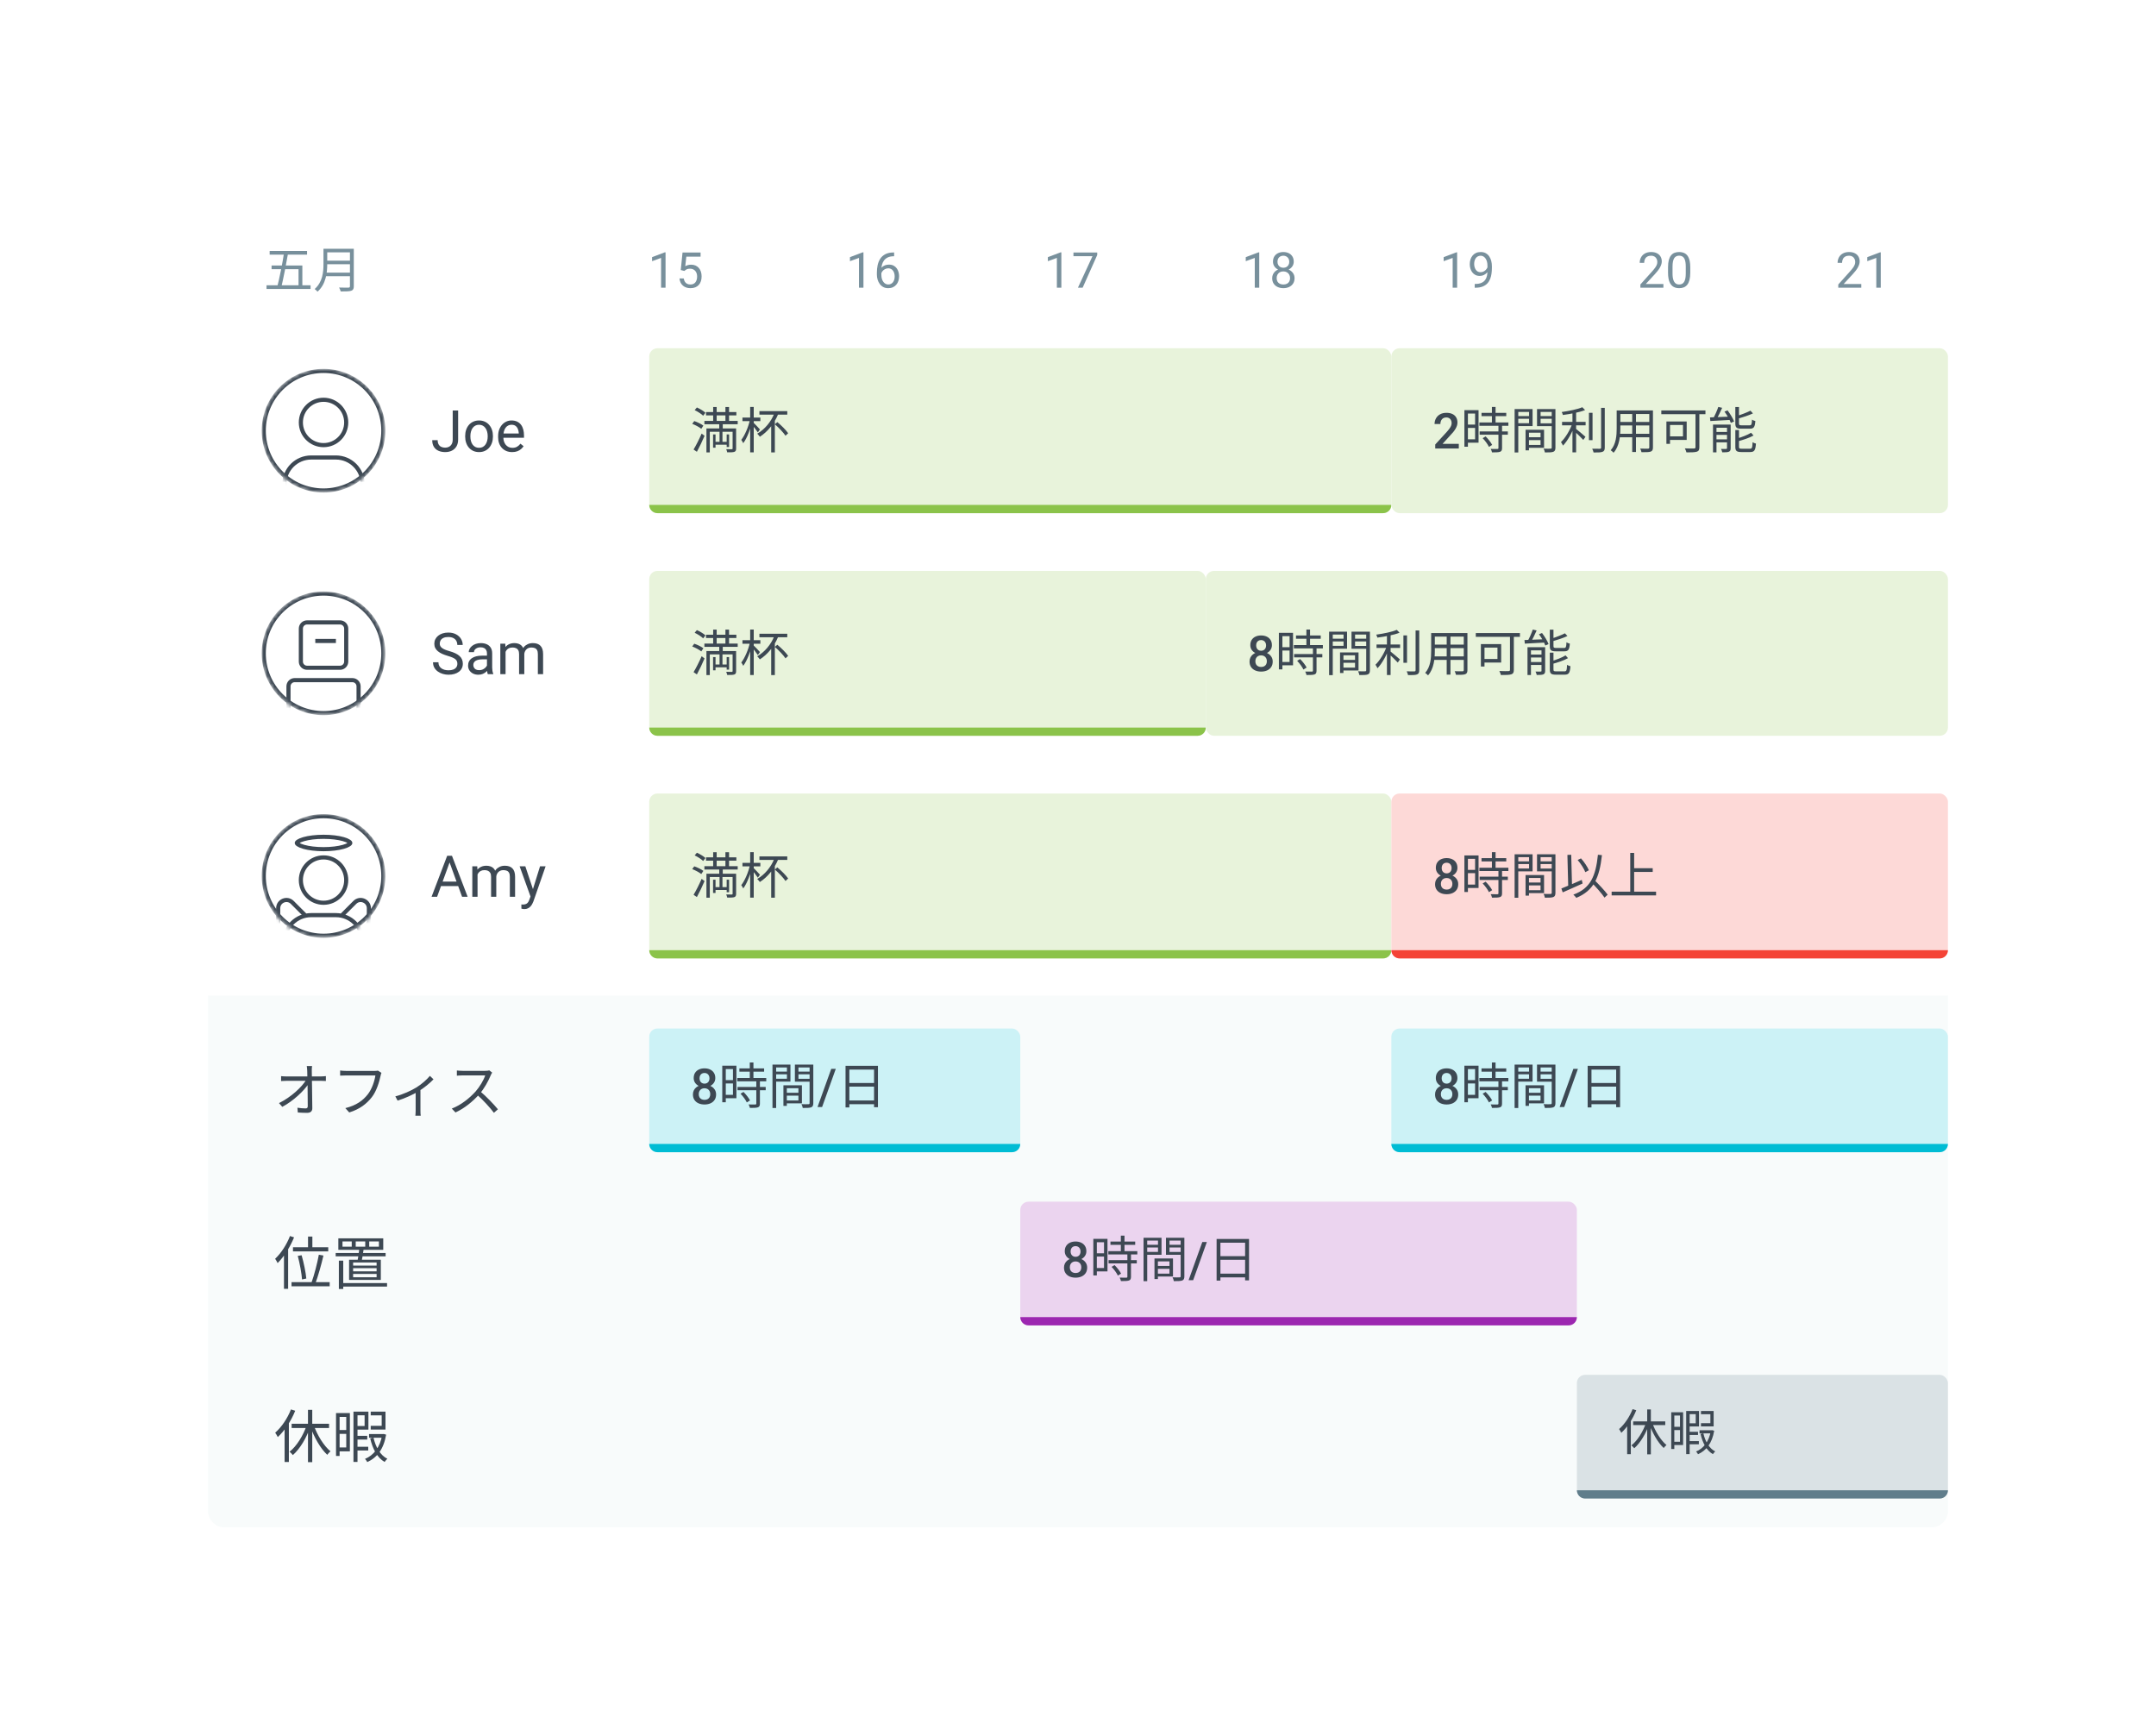 <svg width="601" height="484" viewBox="0 0 601 484" fill="none" xmlns="http://www.w3.org/2000/svg">
<g filter="url(#filter0_d_1874_2828)">
<path d="M58 62.597C58 60.058 60.058 58 62.597 58H538.4C540.939 58 542.997 60.058 542.997 62.597V421.173C542.997 423.712 540.939 425.771 538.4 425.771H62.597C60.058 425.771 58 423.712 58 421.173V62.597Z" fill="white"/>
</g>
<path d="M58 277.513H542.998V421.174C542.998 423.713 540.939 425.771 538.4 425.771H62.597C60.058 425.771 58 423.713 58 421.174V277.513Z" fill="#F8FBFB"/>
<path d="M185.526 70.336V80.194H184.281V71.891L181.769 72.807V71.683L185.331 70.336H185.526ZM190.766 75.528L189.769 75.272L190.261 70.389H195.291V71.541H191.318L191.021 74.208C191.201 74.105 191.428 74.008 191.702 73.918C191.98 73.828 192.299 73.784 192.658 73.784C193.111 73.784 193.518 73.862 193.877 74.019C194.236 74.172 194.541 74.392 194.793 74.679C195.048 74.966 195.244 75.312 195.378 75.716C195.513 76.12 195.58 76.571 195.58 77.07C195.58 77.541 195.515 77.974 195.385 78.369C195.259 78.764 195.069 79.11 194.813 79.406C194.557 79.698 194.234 79.925 193.843 80.087C193.457 80.248 193.001 80.329 192.476 80.329C192.081 80.329 191.706 80.275 191.351 80.167C191.001 80.055 190.687 79.887 190.409 79.662C190.135 79.433 189.91 79.151 189.735 78.814C189.565 78.473 189.457 78.073 189.412 77.615H190.597C190.651 77.983 190.759 78.293 190.92 78.544C191.082 78.796 191.293 78.987 191.553 79.117C191.818 79.243 192.126 79.305 192.476 79.305C192.772 79.305 193.035 79.254 193.264 79.151C193.493 79.047 193.686 78.899 193.843 78.706C194 78.513 194.119 78.28 194.2 78.006C194.285 77.732 194.328 77.424 194.328 77.083C194.328 76.773 194.285 76.486 194.2 76.221C194.115 75.956 193.987 75.725 193.816 75.528C193.65 75.33 193.446 75.177 193.203 75.07C192.961 74.957 192.683 74.901 192.368 74.901C191.951 74.901 191.634 74.957 191.419 75.07C191.208 75.182 190.99 75.335 190.766 75.528Z" fill="#78909C"/>
<path d="M75.166 69.961V70.982H85.593V69.961H75.166ZM74.297 79.519V80.553H86.572V79.519H74.297ZM79.207 70.32C78.738 73.395 77.883 77.671 77.235 80.153H78.393C78.973 77.74 79.814 73.478 80.352 70.32H79.207ZM75.704 74.016V75.036H83.22V79.987H84.282V74.016H75.704ZM90.806 69.341V70.347H98.005V69.341H90.806ZM90.806 72.664V73.657H98.06V72.664H90.806ZM90.695 76.002V76.995H97.991V76.002H90.695ZM90.171 69.341V73.602C90.171 75.823 89.937 78.622 87.716 80.567C87.937 80.718 88.351 81.091 88.502 81.311C90.875 79.243 91.219 75.988 91.219 73.602V69.341H90.171ZM97.55 69.341V79.767C97.55 80.07 97.439 80.167 97.122 80.18C96.805 80.18 95.674 80.194 94.529 80.153C94.709 80.443 94.902 80.939 94.971 81.243C96.46 81.243 97.37 81.229 97.908 81.049C98.432 80.87 98.625 80.511 98.625 79.781V69.341H97.55Z" fill="#78909C"/>
<path d="M240.691 70.336V80.194H239.445V71.891L236.933 72.807V71.683L240.495 70.336H240.691ZM249.135 70.376H249.243V71.433H249.135C248.475 71.433 247.923 71.541 247.479 71.757C247.034 71.968 246.682 72.253 246.421 72.612C246.161 72.966 245.972 73.366 245.856 73.81C245.743 74.255 245.687 74.706 245.687 75.164V76.605C245.687 77.04 245.739 77.427 245.842 77.763C245.945 78.096 246.087 78.376 246.266 78.605C246.446 78.834 246.648 79.007 246.872 79.124C247.101 79.24 247.339 79.299 247.586 79.299C247.874 79.299 248.129 79.245 248.354 79.137C248.578 79.025 248.767 78.87 248.92 78.672C249.077 78.47 249.196 78.233 249.277 77.959C249.357 77.685 249.398 77.384 249.398 77.056C249.398 76.764 249.362 76.484 249.29 76.215C249.218 75.941 249.108 75.698 248.96 75.487C248.812 75.272 248.626 75.103 248.401 74.982C248.181 74.856 247.918 74.794 247.613 74.794C247.267 74.794 246.944 74.879 246.643 75.049C246.347 75.216 246.103 75.436 245.909 75.709C245.721 75.979 245.613 76.273 245.586 76.592L244.926 76.585C244.989 76.082 245.106 75.653 245.276 75.299C245.452 74.939 245.667 74.648 245.923 74.423C246.183 74.194 246.473 74.028 246.792 73.925C247.115 73.817 247.456 73.763 247.815 73.763C248.305 73.763 248.727 73.855 249.081 74.039C249.436 74.223 249.728 74.47 249.957 74.78C250.186 75.085 250.354 75.431 250.462 75.817C250.574 76.199 250.63 76.592 250.63 76.996C250.63 77.458 250.565 77.891 250.435 78.295C250.305 78.699 250.109 79.054 249.849 79.359C249.593 79.665 249.277 79.903 248.899 80.073C248.522 80.244 248.085 80.329 247.586 80.329C247.056 80.329 246.594 80.221 246.199 80.006C245.804 79.786 245.476 79.494 245.216 79.13C244.955 78.767 244.76 78.363 244.63 77.918C244.5 77.474 244.435 77.023 244.435 76.565V75.979C244.435 75.287 244.504 74.609 244.643 73.945C244.783 73.281 245.023 72.679 245.364 72.14C245.71 71.602 246.188 71.173 246.798 70.854C247.409 70.535 248.188 70.376 249.135 70.376Z" fill="#78909C"/>
<path d="M295.859 70.336V80.194H294.613V71.891L292.101 72.807V71.683L295.663 70.336H295.859ZM305.859 70.389V71.09L301.798 80.194H300.485L304.539 71.413H299.232V70.389H305.859Z" fill="#78909C"/>
<path d="M351.023 70.336V80.194H349.777V71.891L347.265 72.807V71.683L350.827 70.336H351.023ZM360.868 77.541C360.868 78.138 360.729 78.645 360.45 79.063C360.176 79.476 359.804 79.79 359.332 80.006C358.866 80.221 358.338 80.329 357.75 80.329C357.162 80.329 356.632 80.221 356.161 80.006C355.689 79.79 355.317 79.476 355.043 79.063C354.769 78.645 354.632 78.138 354.632 77.541C354.632 77.15 354.706 76.794 354.854 76.47C355.007 76.143 355.22 75.858 355.494 75.615C355.772 75.373 356.1 75.186 356.477 75.056C356.859 74.921 357.279 74.854 357.736 74.854C358.338 74.854 358.875 74.971 359.346 75.204C359.817 75.433 360.188 75.75 360.457 76.154C360.731 76.558 360.868 77.02 360.868 77.541ZM359.615 77.514C359.615 77.15 359.537 76.829 359.38 76.551C359.222 76.268 359.002 76.048 358.72 75.891C358.437 75.734 358.109 75.656 357.736 75.656C357.355 75.656 357.025 75.734 356.747 75.891C356.473 76.048 356.259 76.268 356.107 76.551C355.954 76.829 355.878 77.15 355.878 77.514C355.878 77.891 355.952 78.215 356.1 78.484C356.253 78.749 356.468 78.953 356.747 79.097C357.029 79.236 357.364 79.305 357.75 79.305C358.136 79.305 358.468 79.236 358.747 79.097C359.025 78.953 359.238 78.749 359.386 78.484C359.539 78.215 359.615 77.891 359.615 77.514ZM360.639 72.942C360.639 73.418 360.513 73.846 360.262 74.228C360.01 74.609 359.667 74.91 359.231 75.13C358.796 75.35 358.302 75.46 357.75 75.46C357.189 75.46 356.688 75.35 356.248 75.13C355.813 74.91 355.472 74.609 355.225 74.228C354.978 73.846 354.854 73.418 354.854 72.942C354.854 72.372 354.978 71.887 355.225 71.487C355.476 71.088 355.819 70.782 356.255 70.571C356.69 70.36 357.187 70.255 357.743 70.255C358.304 70.255 358.803 70.36 359.238 70.571C359.674 70.782 360.015 71.088 360.262 71.487C360.513 71.887 360.639 72.372 360.639 72.942ZM359.393 72.962C359.393 72.634 359.323 72.345 359.184 72.093C359.045 71.842 358.852 71.644 358.605 71.501C358.358 71.353 358.071 71.278 357.743 71.278C357.415 71.278 357.128 71.348 356.881 71.487C356.639 71.622 356.448 71.815 356.309 72.066C356.174 72.318 356.107 72.616 356.107 72.962C356.107 73.299 356.174 73.593 356.309 73.844C356.448 74.096 356.641 74.291 356.888 74.43C357.135 74.569 357.422 74.639 357.75 74.639C358.078 74.639 358.363 74.569 358.605 74.43C358.852 74.291 359.045 74.096 359.184 73.844C359.323 73.593 359.393 73.299 359.393 72.962Z" fill="#78909C"/>
<path d="M406.187 70.336V80.194H404.941V71.891L402.429 72.807V71.683L405.991 70.336H406.187ZM411.089 79.151H411.217C411.935 79.151 412.519 79.049 412.968 78.847C413.417 78.645 413.762 78.374 414.005 78.033C414.247 77.692 414.413 77.308 414.503 76.881C414.593 76.45 414.638 76.008 414.638 75.555V74.053C414.638 73.608 414.586 73.213 414.483 72.868C414.384 72.522 414.245 72.232 414.066 71.999C413.89 71.766 413.691 71.588 413.466 71.467C413.242 71.346 413.004 71.285 412.752 71.285C412.465 71.285 412.207 71.344 411.978 71.46C411.753 71.573 411.563 71.732 411.406 71.938C411.253 72.145 411.136 72.387 411.055 72.666C410.975 72.944 410.934 73.247 410.934 73.575C410.934 73.867 410.97 74.149 411.042 74.423C411.114 74.697 411.224 74.944 411.372 75.164C411.52 75.384 411.704 75.559 411.924 75.689C412.149 75.815 412.411 75.878 412.712 75.878C412.99 75.878 413.251 75.824 413.493 75.716C413.74 75.604 413.958 75.454 414.146 75.265C414.339 75.072 414.492 74.854 414.604 74.612C414.721 74.369 414.788 74.116 414.806 73.851H415.399C415.399 74.223 415.325 74.592 415.177 74.955C415.033 75.314 414.831 75.642 414.571 75.938C414.31 76.235 414.005 76.473 413.655 76.652C413.305 76.827 412.923 76.915 412.51 76.915C412.025 76.915 411.605 76.821 411.251 76.632C410.896 76.444 410.604 76.192 410.375 75.878C410.151 75.564 409.982 75.213 409.87 74.827C409.762 74.437 409.709 74.042 409.709 73.642C409.709 73.175 409.774 72.737 409.904 72.329C410.034 71.92 410.227 71.561 410.483 71.251C410.739 70.937 411.055 70.692 411.432 70.517C411.814 70.342 412.254 70.255 412.752 70.255C413.314 70.255 413.792 70.367 414.187 70.591C414.582 70.816 414.903 71.117 415.15 71.494C415.401 71.871 415.585 72.295 415.702 72.767C415.819 73.238 415.877 73.723 415.877 74.221V74.672C415.877 75.18 415.843 75.696 415.776 76.221C415.713 76.742 415.59 77.24 415.406 77.716C415.226 78.192 414.963 78.619 414.618 78.996C414.272 79.368 413.821 79.665 413.264 79.885C412.712 80.1 412.03 80.208 411.217 80.208H411.089V79.151Z" fill="#78909C"/>
<path d="M463.685 79.171V80.194H457.267V79.299L460.479 75.723C460.874 75.283 461.18 74.91 461.395 74.605C461.615 74.295 461.768 74.019 461.853 73.777C461.943 73.53 461.988 73.278 461.988 73.022C461.988 72.699 461.92 72.407 461.786 72.147C461.655 71.882 461.462 71.671 461.206 71.514C460.951 71.357 460.641 71.278 460.277 71.278C459.842 71.278 459.478 71.364 459.186 71.534C458.899 71.7 458.683 71.934 458.54 72.235C458.396 72.535 458.324 72.881 458.324 73.272H457.078C457.078 72.719 457.2 72.214 457.442 71.757C457.685 71.299 458.044 70.935 458.52 70.666C458.995 70.392 459.581 70.255 460.277 70.255C460.897 70.255 461.426 70.365 461.866 70.585C462.306 70.8 462.643 71.106 462.877 71.501C463.114 71.891 463.233 72.349 463.233 72.874C463.233 73.162 463.184 73.454 463.085 73.75C462.991 74.042 462.859 74.333 462.688 74.625C462.522 74.917 462.327 75.204 462.102 75.487C461.882 75.77 461.646 76.048 461.395 76.322L458.769 79.171H463.685ZM471.173 74.511V76.006C471.173 76.809 471.101 77.487 470.957 78.039C470.814 78.592 470.607 79.036 470.338 79.373C470.069 79.71 469.743 79.954 469.361 80.107C468.984 80.255 468.558 80.329 468.082 80.329C467.705 80.329 467.357 80.282 467.038 80.188C466.719 80.093 466.432 79.943 466.176 79.736C465.925 79.525 465.709 79.252 465.53 78.915C465.35 78.578 465.213 78.17 465.119 77.689C465.025 77.209 464.978 76.648 464.978 76.006V74.511C464.978 73.707 465.049 73.034 465.193 72.49C465.341 71.947 465.55 71.512 465.819 71.184C466.089 70.852 466.412 70.614 466.789 70.47C467.171 70.327 467.597 70.255 468.068 70.255C468.45 70.255 468.8 70.302 469.119 70.396C469.442 70.486 469.73 70.632 469.981 70.834C470.232 71.031 470.446 71.296 470.621 71.629C470.8 71.956 470.937 72.358 471.031 72.834C471.126 73.31 471.173 73.869 471.173 74.511ZM469.92 76.208V74.302C469.92 73.862 469.893 73.476 469.84 73.144C469.79 72.807 469.716 72.52 469.617 72.282C469.519 72.044 469.393 71.851 469.24 71.703C469.092 71.555 468.919 71.447 468.722 71.379C468.529 71.308 468.311 71.272 468.068 71.272C467.772 71.272 467.51 71.328 467.281 71.44C467.052 71.548 466.859 71.721 466.701 71.959C466.549 72.197 466.432 72.508 466.351 72.895C466.27 73.281 466.23 73.75 466.23 74.302V76.208C466.23 76.648 466.255 77.036 466.304 77.373C466.358 77.71 466.437 78.001 466.54 78.248C466.643 78.491 466.769 78.69 466.917 78.847C467.065 79.005 467.236 79.121 467.429 79.198C467.626 79.269 467.844 79.305 468.082 79.305C468.387 79.305 468.654 79.247 468.883 79.13C469.112 79.014 469.303 78.832 469.456 78.585C469.613 78.334 469.73 78.013 469.806 77.622C469.882 77.227 469.92 76.755 469.92 76.208Z" fill="#78909C"/>
<path d="M518.849 79.171V80.194H512.431V79.299L515.643 75.723C516.038 75.283 516.344 74.91 516.559 74.605C516.779 74.295 516.932 74.019 517.017 73.777C517.107 73.53 517.152 73.278 517.152 73.022C517.152 72.699 517.084 72.407 516.95 72.147C516.819 71.882 516.626 71.671 516.371 71.514C516.115 71.357 515.805 71.278 515.441 71.278C515.006 71.278 514.642 71.364 514.35 71.534C514.063 71.7 513.847 71.934 513.704 72.235C513.56 72.535 513.488 72.881 513.488 73.272H512.243C512.243 72.719 512.364 72.214 512.606 71.757C512.849 71.299 513.208 70.935 513.684 70.666C514.159 70.392 514.745 70.255 515.441 70.255C516.061 70.255 516.591 70.365 517.03 70.585C517.47 70.8 517.807 71.106 518.041 71.501C518.279 71.891 518.397 72.349 518.397 72.874C518.397 73.162 518.348 73.454 518.249 73.75C518.155 74.042 518.023 74.333 517.852 74.625C517.686 74.917 517.491 75.204 517.266 75.487C517.046 75.77 516.81 76.048 516.559 76.322L513.933 79.171H518.849ZM524.276 70.336V80.194H523.031V71.891L520.519 72.807V71.683L524.081 70.336H524.276Z" fill="#78909C"/>
<path d="M86.994 297.17H85.514C85.578 297.507 85.61 297.894 85.642 298.505C85.723 300.291 85.787 306.035 85.787 308.336C85.787 308.77 85.642 308.98 85.192 308.98C84.58 308.98 83.679 308.915 82.907 308.787L83.02 310.122C83.824 310.17 84.773 310.219 85.594 310.219C86.559 310.219 87.074 309.768 87.058 308.915C87.042 305.906 86.93 300.291 86.913 298.505C86.897 298.071 86.93 297.604 86.994 297.17ZM78.354 299.985V301.353C78.868 301.321 79.319 301.289 79.866 301.289C80.59 301.289 88.796 301.289 89.504 301.289C89.906 301.289 90.453 301.321 90.839 301.337V299.969C90.518 300.018 89.89 300.066 89.472 300.066C88.651 300.066 80.687 300.066 79.834 300.066C79.351 300.066 78.82 300.034 78.354 299.985ZM77.774 307.499L78.692 308.545C81.781 306.904 84.773 304.04 85.996 302.125L85.98 301.047H85.337C84.146 303.01 81.169 305.826 77.774 307.499ZM106.334 299.068L105.353 298.441C105.047 298.505 104.725 298.521 104.484 298.521C103.76 298.521 97.34 298.521 96.423 298.521C95.892 298.521 95.248 298.473 94.814 298.409V299.841C95.216 299.824 95.763 299.792 96.406 299.792C97.34 299.792 103.711 299.792 104.645 299.792C104.419 301.337 103.679 303.573 102.537 305.038C101.185 306.759 99.383 308.127 96.262 308.899L97.356 310.106C100.3 309.189 102.215 307.692 103.679 305.81C104.966 304.153 105.739 301.562 106.093 299.873C106.157 299.551 106.221 299.293 106.334 299.068ZM110.203 305.617L110.831 306.807C112.971 306.148 115.207 305.086 116.559 304.281C118.232 303.268 119.905 301.868 120.839 300.87L119.841 299.905C119.004 300.919 117.524 302.254 116.012 303.171C114.692 303.976 112.327 305.102 110.203 305.617ZM115.867 303.911V309.607C115.867 310.09 115.819 310.766 115.786 311.007H117.283C117.218 310.766 117.202 310.09 117.202 309.607V303.573L115.867 303.911ZM137.202 299.004L136.398 298.376C136.14 298.457 135.706 298.505 135.191 298.505C134.579 298.505 129.608 298.505 128.98 298.505C128.481 298.505 127.564 298.441 127.355 298.409V299.857C127.532 299.841 128.401 299.776 128.98 299.776C129.527 299.776 134.676 299.776 135.255 299.776C134.837 301.112 133.662 303.026 132.568 304.265C130.911 306.1 128.546 308.03 125.939 309.028L126.969 310.106C129.511 308.947 131.812 307.033 133.614 305.022C134.95 303.541 136.172 301.289 136.816 299.696C136.896 299.487 137.106 299.133 137.202 299.004ZM133.823 304.185L132.906 305.086C134.644 306.614 136.526 308.674 137.685 310.202L138.795 309.221C137.701 307.886 135.561 305.633 133.823 304.185Z" fill="#3D4853"/>
<rect x="180.973" y="286.707" width="103.435" height="34.478" rx="2.299" fill="#CCF2F6"/>
<path d="M180.973 318.887H284.408V318.887C284.408 320.156 283.379 321.185 282.11 321.185H183.271C182.002 321.185 180.973 320.156 180.973 318.887V318.887Z" fill="#00BCD4"/>
<path d="M199.616 305.079C199.616 305.689 199.475 306.203 199.192 306.621C198.909 307.038 198.523 307.355 198.034 307.57C197.549 307.781 197.001 307.887 196.391 307.887C195.78 307.887 195.23 307.781 194.741 307.57C194.252 307.355 193.866 307.038 193.583 306.621C193.3 306.203 193.158 305.689 193.158 305.079C193.158 304.674 193.237 304.309 193.394 303.981C193.551 303.649 193.774 303.364 194.061 303.126C194.353 302.883 194.694 302.697 195.084 302.567C195.479 302.437 195.91 302.371 196.377 302.371C196.997 302.371 197.551 302.486 198.041 302.715C198.53 302.944 198.914 303.26 199.192 303.664C199.475 304.068 199.616 304.54 199.616 305.079ZM197.987 304.998C197.987 304.67 197.919 304.383 197.785 304.136C197.65 303.889 197.462 303.698 197.219 303.563C196.977 303.429 196.696 303.361 196.377 303.361C196.054 303.361 195.774 303.429 195.536 303.563C195.298 303.698 195.111 303.889 194.977 304.136C194.846 304.383 194.781 304.67 194.781 304.998C194.781 305.33 194.846 305.617 194.977 305.86C195.107 306.098 195.293 306.279 195.536 306.405C195.778 306.531 196.063 306.594 196.391 306.594C196.719 306.594 197.001 306.531 197.239 306.405C197.477 306.279 197.661 306.098 197.792 305.86C197.922 305.617 197.987 305.33 197.987 304.998ZM199.394 300.526C199.394 301.016 199.264 301.451 199.004 301.833C198.748 302.214 198.393 302.515 197.94 302.735C197.486 302.951 196.97 303.058 196.391 303.058C195.807 303.058 195.286 302.951 194.829 302.735C194.375 302.515 194.018 302.214 193.758 301.833C193.502 301.451 193.374 301.016 193.374 300.526C193.374 299.943 193.502 299.451 193.758 299.052C194.018 298.647 194.375 298.34 194.829 298.129C195.282 297.918 195.8 297.812 196.384 297.812C196.968 297.812 197.486 297.918 197.94 298.129C198.393 298.34 198.748 298.647 199.004 299.052C199.264 299.451 199.394 299.943 199.394 300.526ZM197.771 300.58C197.771 300.288 197.713 300.032 197.596 299.812C197.484 299.588 197.325 299.413 197.118 299.287C196.912 299.162 196.667 299.099 196.384 299.099C196.101 299.099 195.857 299.159 195.65 299.28C195.444 299.402 195.284 299.572 195.172 299.792C195.06 300.012 195.004 300.275 195.004 300.58C195.004 300.881 195.06 301.144 195.172 301.368C195.284 301.588 195.444 301.761 195.65 301.887C195.861 302.012 196.108 302.075 196.391 302.075C196.674 302.075 196.918 302.012 197.125 301.887C197.331 301.761 197.491 301.588 197.603 301.368C197.715 301.144 197.771 300.881 197.771 300.58ZM206.109 297.822V298.732H213.005V297.822H206.109ZM205.516 300.498V301.422H213.598V300.498H205.516ZM205.585 302.994V303.918H213.447V302.994H205.585ZM209.006 296.167V301.063H210.026V296.167H209.006ZM210.826 301.284V307.614C210.826 307.821 210.757 307.876 210.523 307.89C210.302 307.904 209.53 307.904 208.675 307.876C208.826 308.152 208.992 308.566 209.033 308.841C210.137 308.841 210.84 308.828 211.267 308.676C211.695 308.524 211.833 308.221 211.833 307.628V301.284H210.826ZM206.427 304.883C207.13 305.6 207.875 306.635 208.178 307.311L209.075 306.759C208.744 306.083 207.971 305.104 207.254 304.387L206.427 304.883ZM201.834 297.077V298.015H204.317V305.201H201.834V306.138H205.282V297.077H201.834ZM201.876 301.091V302.015H204.772V301.091H201.876ZM201.338 297.077V307.269H202.317V297.077H201.338ZM218.88 304.621V305.421H223.059V304.621H218.88ZM218.839 302.539V303.352H222.563V306.773H218.839V307.573H223.542V302.539H218.839ZM218.384 302.539V308.276H219.335V302.539H218.384ZM215.846 298.719V299.477H219.68V298.719H215.846ZM222.204 298.719V299.477H226.107V298.719H222.204ZM225.679 296.76V307.49C225.679 307.724 225.597 307.807 225.348 307.807C225.1 307.821 224.259 307.835 223.418 307.793C223.569 308.083 223.735 308.566 223.776 308.855C224.935 308.855 225.679 308.841 226.121 308.676C226.562 308.497 226.714 308.152 226.714 307.49V296.76H225.679ZM215.929 296.76V297.56H219.363V300.705H215.929V301.504H220.342V296.76H215.929ZM226.19 296.76H221.583V301.518H226.19V300.732H222.576V297.56H226.19V296.76ZM215.336 296.76V308.869H216.357V296.76H215.336ZM232.984 297.947L229.166 308.594H227.893L231.718 297.947H232.984ZM235.701 297.105V308.704H236.763V298.153H243.645V308.648H244.734V297.105H235.701ZM236.404 301.891V302.911H244.1V301.891H236.404ZM236.39 306.773V307.807H244.127V306.773H236.39Z" fill="#3D4853"/>
<rect x="387.844" y="286.707" width="155.153" height="34.478" rx="2.299" fill="#CCF2F6"/>
<path d="M387.844 318.887H542.997V318.887C542.997 320.156 541.968 321.185 540.698 321.185H390.142C388.873 321.185 387.844 320.156 387.844 318.887V318.887Z" fill="#00BCD4"/>
<path d="M406.488 305.079C406.488 305.689 406.346 306.203 406.063 306.621C405.78 307.038 405.394 307.355 404.905 307.57C404.42 307.781 403.872 307.887 403.262 307.887C402.651 307.887 402.101 307.781 401.612 307.57C401.123 307.355 400.737 307.038 400.454 306.621C400.171 306.203 400.03 305.689 400.03 305.079C400.03 304.674 400.108 304.309 400.265 303.981C400.422 303.649 400.645 303.364 400.932 303.126C401.224 302.883 401.565 302.697 401.955 302.567C402.351 302.437 402.782 302.371 403.248 302.371C403.868 302.371 404.422 302.486 404.912 302.715C405.401 302.944 405.785 303.26 406.063 303.664C406.346 304.068 406.488 304.54 406.488 305.079ZM404.858 304.998C404.858 304.67 404.791 304.383 404.656 304.136C404.521 303.889 404.333 303.698 404.09 303.563C403.848 303.429 403.567 303.361 403.248 303.361C402.925 303.361 402.645 303.429 402.407 303.563C402.169 303.698 401.982 303.889 401.848 304.136C401.718 304.383 401.652 304.67 401.652 304.998C401.652 305.33 401.718 305.617 401.848 305.86C401.978 306.098 402.164 306.279 402.407 306.405C402.649 306.531 402.934 306.594 403.262 306.594C403.59 306.594 403.872 306.531 404.11 306.405C404.348 306.279 404.532 306.098 404.663 305.86C404.793 305.617 404.858 305.33 404.858 304.998ZM406.265 300.526C406.265 301.016 406.135 301.451 405.875 301.833C405.619 302.214 405.264 302.515 404.811 302.735C404.357 302.951 403.841 303.058 403.262 303.058C402.678 303.058 402.158 302.951 401.7 302.735C401.246 302.515 400.889 302.214 400.629 301.833C400.373 301.451 400.245 301.016 400.245 300.526C400.245 299.943 400.373 299.451 400.629 299.052C400.889 298.647 401.246 298.34 401.7 298.129C402.153 297.918 402.672 297.812 403.255 297.812C403.839 297.812 404.357 297.918 404.811 298.129C405.264 298.34 405.619 298.647 405.875 299.052C406.135 299.451 406.265 299.943 406.265 300.526ZM404.642 300.58C404.642 300.288 404.584 300.032 404.467 299.812C404.355 299.588 404.196 299.413 403.989 299.287C403.783 299.162 403.538 299.099 403.255 299.099C402.972 299.099 402.728 299.159 402.521 299.28C402.315 299.402 402.155 299.572 402.043 299.792C401.931 300.012 401.875 300.275 401.875 300.58C401.875 300.881 401.931 301.144 402.043 301.368C402.155 301.588 402.315 301.761 402.521 301.887C402.732 302.012 402.979 302.075 403.262 302.075C403.545 302.075 403.789 302.012 403.996 301.887C404.202 301.761 404.362 301.588 404.474 301.368C404.586 301.144 404.642 300.881 404.642 300.58ZM412.981 297.822V298.732H419.876V297.822H412.981ZM412.388 300.498V301.422H420.469V300.498H412.388ZM412.457 302.994V303.918H420.318V302.994H412.457ZM415.877 296.167V301.063H416.897V296.167H415.877ZM417.697 301.284V307.614C417.697 307.821 417.628 307.876 417.394 307.89C417.173 307.904 416.401 307.904 415.546 307.876C415.697 308.152 415.863 308.566 415.904 308.841C417.008 308.841 417.711 308.828 418.139 308.676C418.566 308.524 418.704 308.221 418.704 307.628V301.284H417.697ZM413.298 304.883C414.001 305.6 414.746 306.635 415.049 307.311L415.946 306.759C415.615 306.083 414.842 305.104 414.125 304.387L413.298 304.883ZM408.705 297.077V298.015H411.188V305.201H408.705V306.138H412.153V297.077H408.705ZM408.747 301.091V302.015H411.643V301.091H408.747ZM408.209 297.077V307.269H409.188V297.077H408.209ZM425.751 304.621V305.421H429.93V304.621H425.751ZM425.71 302.539V303.352H429.434V306.773H425.71V307.573H430.413V302.539H425.71ZM425.255 302.539V308.276H426.207V302.539H425.255ZM422.717 298.719V299.477H426.551V298.719H422.717ZM429.075 298.719V299.477H432.978V298.719H429.075ZM432.551 296.76V307.49C432.551 307.724 432.468 307.807 432.22 307.807C431.971 307.821 431.13 307.835 430.289 307.793C430.441 308.083 430.606 308.566 430.647 308.855C431.806 308.855 432.551 308.841 432.992 308.676C433.433 308.497 433.585 308.152 433.585 307.49V296.76H432.551ZM422.8 296.76V297.56H426.234V300.705H422.8V301.504H427.213V296.76H422.8ZM433.061 296.76H428.455V301.518H433.061V300.732H429.448V297.56H433.061V296.76ZM422.207 296.76V308.869H423.228V296.76H422.207ZM439.855 297.947L436.037 308.594H434.764L438.589 297.947H439.855ZM442.572 297.105V308.704H443.634V298.153H450.516V308.648H451.605V297.105H442.572ZM443.275 301.891V302.911H450.971V301.891H443.275ZM443.261 306.773V307.807H450.998V306.773H443.261Z" fill="#3D4853"/>
<path d="M85.868 344.7V348.368H87.074V344.7H85.868ZM81.668 347.676V348.835H91.499V347.676H81.668ZM83.004 350.09C83.583 352.246 84.082 355.046 84.194 356.655L85.385 356.397C85.256 354.804 84.693 352.053 84.082 349.913L83.004 350.09ZM88.876 349.768C88.442 352.165 87.557 355.577 86.801 357.604L87.879 357.861C88.635 355.866 89.568 352.568 90.164 349.993L88.876 349.768ZM81.266 357.411V358.569H91.901V357.411H81.266ZM80.832 344.555C79.898 346.984 78.321 349.382 76.696 350.894C76.922 351.184 77.26 351.828 77.388 352.101C79.158 350.331 80.88 347.628 81.974 344.925L80.832 344.555ZM79.158 348.706V359.277H80.317V347.58L80.3 347.564L79.158 348.706ZM102.923 346.067H105.626V347.515H102.923V346.067ZM99.158 346.067H101.813V347.515H99.158V346.067ZM95.473 346.067H98.048V347.515H95.473V346.067ZM94.315 345.199V348.4H106.833V345.199H94.315ZM93.575 349.285V350.219H107.493V349.285H93.575ZM94.975 357.668V358.65H107.895V357.668H94.975ZM94.46 351.409V359.326H95.683V351.409H94.46ZM98.434 353.517H104.982V354.402H98.434V353.517ZM98.434 355.126H104.982V356.043H98.434V355.126ZM98.434 351.924H104.982V352.793H98.434V351.924ZM97.308 351.168V356.783H106.157V351.168H97.308ZM100.156 348.143C100.043 349.253 99.834 350.653 99.641 351.554H100.815C100.992 350.701 101.217 349.35 101.362 348.24L100.156 348.143Z" fill="#3D4853"/>
<rect x="284.41" y="334.978" width="155.153" height="34.478" rx="2.299" fill="#EBD4EF"/>
<path d="M284.41 367.157H439.563V367.157C439.563 368.427 438.534 369.456 437.265 369.456H286.709C285.439 369.456 284.41 368.427 284.41 367.157V367.157Z" fill="#9C27B0"/>
<path d="M303.054 353.349C303.054 353.96 302.913 354.474 302.63 354.891C302.347 355.309 301.961 355.625 301.471 355.841C300.987 356.052 300.439 356.157 299.828 356.157C299.218 356.157 298.668 356.052 298.178 355.841C297.689 355.625 297.303 355.309 297.02 354.891C296.737 354.474 296.596 353.96 296.596 353.349C296.596 352.945 296.675 352.579 296.832 352.252C296.989 351.919 297.211 351.634 297.498 351.396C297.79 351.154 298.131 350.968 298.522 350.837C298.917 350.707 299.348 350.642 299.815 350.642C300.434 350.642 300.989 350.757 301.478 350.986C301.968 351.215 302.351 351.531 302.63 351.935C302.913 352.339 303.054 352.811 303.054 353.349ZM301.424 353.268C301.424 352.941 301.357 352.653 301.222 352.407C301.088 352.16 300.899 351.969 300.657 351.834C300.414 351.699 300.134 351.632 299.815 351.632C299.492 351.632 299.211 351.699 298.973 351.834C298.735 351.969 298.549 352.16 298.414 352.407C298.284 352.653 298.219 352.941 298.219 353.268C298.219 353.601 298.284 353.888 298.414 354.13C298.544 354.368 298.731 354.55 298.973 354.676C299.216 354.802 299.501 354.864 299.828 354.864C300.156 354.864 300.439 354.802 300.677 354.676C300.915 354.55 301.099 354.368 301.229 354.13C301.359 353.888 301.424 353.601 301.424 353.268ZM302.832 348.797C302.832 349.286 302.702 349.722 302.441 350.103C302.185 350.485 301.831 350.786 301.377 351.006C300.924 351.221 300.407 351.329 299.828 351.329C299.245 351.329 298.724 351.221 298.266 351.006C297.813 350.786 297.456 350.485 297.195 350.103C296.939 349.722 296.811 349.286 296.811 348.797C296.811 348.213 296.939 347.722 297.195 347.322C297.456 346.918 297.813 346.611 298.266 346.4C298.719 346.189 299.238 346.083 299.822 346.083C300.405 346.083 300.924 346.189 301.377 346.4C301.831 346.611 302.185 346.918 302.441 347.322C302.702 347.722 302.832 348.213 302.832 348.797ZM301.209 348.851C301.209 348.559 301.15 348.303 301.034 348.083C300.921 347.859 300.762 347.684 300.556 347.558C300.349 347.432 300.104 347.369 299.822 347.369C299.539 347.369 299.294 347.43 299.088 347.551C298.881 347.672 298.722 347.843 298.609 348.063C298.497 348.283 298.441 348.546 298.441 348.851C298.441 349.152 298.497 349.414 298.609 349.639C298.722 349.859 298.881 350.032 299.088 350.157C299.299 350.283 299.545 350.346 299.828 350.346C300.111 350.346 300.356 350.283 300.562 350.157C300.769 350.032 300.928 349.859 301.04 349.639C301.153 349.414 301.209 349.152 301.209 348.851ZM309.547 346.093V347.003H316.443V346.093H309.547ZM308.954 348.768V349.692H317.036V348.768H308.954ZM309.023 351.265V352.189H316.884V351.265H309.023ZM312.443 344.438V349.334H313.464V344.438H312.443ZM314.264 349.555V355.885C314.264 356.092 314.195 356.147 313.96 356.161C313.74 356.174 312.967 356.174 312.112 356.147C312.264 356.423 312.429 356.836 312.471 357.112C313.574 357.112 314.277 357.098 314.705 356.947C315.133 356.795 315.27 356.492 315.27 355.899V349.555H314.264ZM309.864 353.154C310.568 353.871 311.312 354.906 311.616 355.581L312.512 355.03C312.181 354.354 311.409 353.375 310.692 352.658L309.864 353.154ZM305.272 345.348V346.286H307.754V353.471H305.272V354.409H308.72V345.348H305.272ZM305.313 349.361V350.285H308.209V349.361H305.313ZM304.775 345.348V355.54H305.754V345.348H304.775ZM322.318 352.892V353.692H326.497V352.892H322.318ZM322.276 350.81V351.623H326V355.044H322.276V355.843H326.979V350.81H322.276ZM321.821 350.81V356.547H322.773V350.81H321.821ZM319.284 346.989V347.748H323.118V346.989H319.284ZM325.642 346.989V347.748H329.545V346.989H325.642ZM329.117 345.031V355.761C329.117 355.995 329.034 356.078 328.786 356.078C328.538 356.092 327.696 356.105 326.855 356.064C327.007 356.354 327.172 356.836 327.214 357.126C328.372 357.126 329.117 357.112 329.558 356.947C330 356.767 330.151 356.423 330.151 355.761V345.031H329.117ZM319.366 345.031V345.831H322.801V348.975H319.366V349.775H323.78V345.031H319.366ZM329.627 345.031H325.021V349.789H329.627V349.003H326.014V345.831H329.627V345.031ZM318.773 345.031V357.14H319.794V345.031H318.773ZM336.421 346.218L332.603 356.864H331.33L335.155 346.218H336.421ZM339.138 345.376V356.974H340.2V346.424H347.082V356.919H348.172V345.376H339.138ZM339.842 350.161V351.182H347.537V350.161H339.842ZM339.828 355.044V356.078H347.565V355.044H339.828Z" fill="#3D4853"/>
<path d="M85.852 393.002V407.595H87.042V393.002H85.852ZM81.298 396.879V398.07H91.724V396.879H81.298ZM87.46 397.266L86.479 397.555C87.525 400.628 89.343 403.814 91.226 405.536C91.435 405.214 91.853 404.796 92.127 404.57C90.292 403.074 88.426 400.065 87.46 397.266ZM85.498 397.282C84.532 400.162 82.666 403.171 80.719 404.683C81.008 404.892 81.411 405.327 81.636 405.616C83.615 403.895 85.481 400.789 86.527 397.603L85.498 397.282ZM81.105 392.889C80.124 395.415 78.482 397.829 76.712 399.373C76.922 399.663 77.308 400.307 77.436 400.596C79.367 398.81 81.169 396.075 82.296 393.259L81.105 392.889ZM79.335 397.169V407.547H80.526V395.994V395.978L79.335 397.169ZM99.126 400.258V401.288H102.376V400.258H99.126ZM99.126 403.299V404.329H102.649V403.299H99.126ZM102.875 399.759V400.773H106.817V399.759H102.875ZM99.013 393.5V394.53H101.636V397.507H99.013V398.521H102.698V393.5H99.013ZM103.341 393.5V394.546H106.398V397.459H103.341V398.504H107.46V393.5H103.341ZM98.53 393.5V407.531H99.657V393.5H98.53ZM106.543 399.759V399.953C105.964 403.46 104.114 405.713 101.748 406.678C101.974 406.887 102.247 407.306 102.376 407.563C105.031 406.372 106.945 404.039 107.637 399.92L106.962 399.727L106.752 399.759H106.543ZM104.114 400.757L103.197 400.95C103.856 403.862 105.159 406.372 107.219 407.531C107.396 407.257 107.718 406.855 107.975 406.646C106.012 405.681 104.709 403.364 104.114 400.757ZM94.283 393.903V394.981H96.519V403.492H94.283V404.57H97.533V393.903H94.283ZM94.347 398.633V399.711H97.082V398.633H94.347ZM93.671 393.903V405.858H94.669V393.903H93.671Z" fill="#3D4853"/>
<rect x="439.566" y="383.247" width="103.435" height="34.478" rx="2.299" fill="#DAE2E5"/>
<path d="M439.566 415.427H543.002V415.427C543.002 416.696 541.973 417.726 540.703 417.726H441.865C440.596 417.726 439.566 416.696 439.566 415.427V415.427Z" fill="#607D8B"/>
<path d="M459.168 392.901V405.409H460.189V392.901H459.168ZM455.265 396.224V397.245H464.202V396.224H455.265ZM460.547 396.555L459.706 396.804C460.602 399.438 462.161 402.168 463.774 403.644C463.954 403.368 464.312 403.01 464.547 402.817C462.974 401.534 461.375 398.955 460.547 396.555ZM458.865 396.569C458.037 399.038 456.437 401.617 454.768 402.913C455.017 403.092 455.362 403.465 455.555 403.713C457.251 402.237 458.851 399.576 459.747 396.845L458.865 396.569ZM455.099 392.804C454.258 394.969 452.851 397.038 451.334 398.362C451.514 398.61 451.845 399.162 451.955 399.41C453.61 397.879 455.155 395.535 456.12 393.121L455.099 392.804ZM453.582 396.473V405.368H454.603V395.466V395.452L453.582 396.473ZM470.546 399.12V400.003H473.332V399.12H470.546ZM470.546 401.727V402.61H473.566V401.727H470.546ZM473.759 398.693V399.562H477.138V398.693H473.759ZM470.449 393.328V394.211H472.697V396.762H470.449V397.631H473.608V393.328H470.449ZM474.159 393.328V394.225H476.78V396.721H474.159V397.617H477.69V393.328H474.159ZM470.036 393.328V405.354H471.001V393.328H470.036ZM476.904 398.693V398.858C476.407 401.865 474.821 403.796 472.794 404.623C472.987 404.803 473.221 405.161 473.332 405.382C475.607 404.361 477.248 402.361 477.841 398.831L477.262 398.665L477.083 398.693H476.904ZM474.821 399.548L474.035 399.713C474.601 402.21 475.718 404.361 477.483 405.354C477.635 405.12 477.91 404.775 478.131 404.596C476.449 403.768 475.331 401.782 474.821 399.548ZM466.395 393.673V394.597H468.312V401.893H466.395V402.817H469.18V393.673H466.395ZM466.45 397.728V398.652H468.794V397.728H466.45ZM465.871 393.673V403.92H466.726V393.673H465.871Z" fill="#3D4853"/>
<mask id="mask0_1874_2828" style="mask-type:alpha" maskUnits="userSpaceOnUse" x="72" y="226" width="36" height="36">
<circle cx="90.189" cy="244.184" r="16.665" fill="#84D2F6" stroke="#3D4853" stroke-width="1.149"/>
</mask>
<g mask="url(#mask0_1874_2828)">
<circle cx="90.189" cy="245.333" r="6.321" fill="white" stroke="#3D4853" stroke-width="1.149"/>
<path d="M97.66 234.989C97.66 235.015 97.637 235.167 97.281 235.408C96.944 235.635 96.42 235.862 95.72 236.062C94.329 236.46 92.373 236.713 90.189 236.713C88.006 236.713 86.05 236.46 84.659 236.062C83.959 235.862 83.435 235.635 83.098 235.408C82.742 235.167 82.719 235.015 82.719 234.989C82.719 234.964 82.742 234.812 83.098 234.571C83.435 234.344 83.959 234.117 84.659 233.917C86.05 233.519 88.006 233.266 90.189 233.266C92.373 233.266 94.329 233.519 95.72 233.917C96.42 234.117 96.944 234.344 97.281 234.571C97.637 234.812 97.66 234.964 97.66 234.989Z" fill="white" stroke="#3D4853" stroke-width="1.149"/>
<path d="M86.74 255.101H93.636C97.762 255.101 101.106 258.446 101.106 262.572V267.169C101.106 271.295 97.762 274.639 93.636 274.639H86.74C82.615 274.639 79.27 271.295 79.27 267.169V262.572C79.27 258.446 82.615 255.101 86.74 255.101Z" fill="white" stroke="#3D4853" stroke-width="1.149"/>
<path d="M85.017 255.102L81.471 251.555C80.023 250.107 77.547 251.133 77.547 253.181V257.4" stroke="#3D4853" stroke-width="1.149"/>
<path d="M95.358 255.102L98.904 251.555C100.352 250.107 102.828 251.133 102.828 253.181V257.4" stroke="#3D4853" stroke-width="1.149"/>
<circle cx="90.189" cy="244.184" r="16.665" stroke="#3D4853" stroke-width="1.149"/>
</g>
<path d="M125.633 239.564L121.846 249.989H120.298L124.658 238.55H125.656L125.633 239.564ZM128.807 249.989L125.012 239.564L124.988 238.55H125.986L130.362 249.989H128.807ZM128.61 245.755V246.996H122.184V245.755H128.61ZM133.12 243.178V249.989H131.659V241.489H133.041L133.12 243.178ZM132.821 245.417L132.146 245.393C132.151 244.812 132.227 244.275 132.373 243.783C132.52 243.285 132.737 242.853 133.026 242.486C133.314 242.12 133.672 241.837 134.102 241.638C134.531 241.434 135.029 241.331 135.595 241.331C135.993 241.331 136.359 241.389 136.695 241.504C137.03 241.614 137.32 241.79 137.567 242.031C137.813 242.272 138.004 242.581 138.14 242.958C138.276 243.335 138.344 243.791 138.344 244.325V249.989H136.891V244.395C136.891 243.95 136.815 243.594 136.663 243.327C136.516 243.06 136.307 242.866 136.035 242.746C135.762 242.62 135.443 242.557 135.076 242.557C134.647 242.557 134.288 242.633 134 242.785C133.712 242.937 133.481 243.146 133.308 243.413C133.136 243.681 133.01 243.987 132.931 244.333C132.858 244.673 132.821 245.034 132.821 245.417ZM138.329 244.615L137.354 244.914C137.36 244.448 137.436 244 137.582 243.571C137.734 243.141 137.952 242.759 138.234 242.424C138.522 242.088 138.876 241.824 139.295 241.63C139.714 241.431 140.193 241.331 140.733 241.331C141.188 241.331 141.592 241.392 141.943 241.512C142.299 241.633 142.597 241.819 142.838 242.07C143.084 242.316 143.27 242.633 143.396 243.021C143.522 243.408 143.585 243.869 143.585 244.403V249.989H142.123V244.388C142.123 243.911 142.047 243.542 141.895 243.28C141.749 243.013 141.539 242.827 141.267 242.722C141 242.612 140.68 242.557 140.308 242.557C139.989 242.557 139.706 242.612 139.46 242.722C139.214 242.832 139.007 242.984 138.839 243.178C138.672 243.366 138.543 243.584 138.454 243.83C138.371 244.076 138.329 244.338 138.329 244.615ZM148.173 249.109L150.538 241.489H152.093L148.683 251.301C148.605 251.511 148.5 251.736 148.369 251.977C148.243 252.223 148.081 252.456 147.882 252.676C147.683 252.896 147.442 253.074 147.159 253.21C146.882 253.352 146.549 253.423 146.162 253.423C146.046 253.423 145.9 253.407 145.722 253.375C145.543 253.344 145.418 253.318 145.344 253.297L145.337 252.118C145.378 252.124 145.444 252.129 145.533 252.134C145.627 252.145 145.693 252.15 145.729 252.15C146.059 252.15 146.34 252.105 146.57 252.016C146.801 251.932 146.994 251.788 147.151 251.584C147.314 251.385 147.453 251.11 147.568 250.759L148.173 249.109ZM146.436 241.489L148.644 248.088L149.021 249.62L147.976 250.154L144.849 241.489H146.436Z" fill="#3D4853"/>
<rect x="180.977" y="221.198" width="206.871" height="45.971" rx="2.299" fill="#E8F3DB"/>
<path d="M180.977 264.871H387.848V264.871C387.848 266.141 386.818 267.17 385.549 267.17H183.275C182.006 267.17 180.977 266.141 180.977 264.871V264.871Z" fill="#8BC34A"/>
<path d="M196.813 238.989V239.913H205.267V238.989H196.813ZM196.358 241.457V242.381H205.64V241.457H196.358ZM199.13 247.291V248.091H202.936V247.291H199.13ZM198.799 237.568V242.216H199.778V237.568H198.799ZM202.219 237.568V242.216H203.226V237.568H202.219ZM198.771 245.222V248.918H199.461V245.222H198.771ZM202.564 245.222V248.725H203.24V245.222H202.564ZM204.219 243.554V249.125C204.219 249.291 204.164 249.346 203.985 249.36C203.791 249.36 203.143 249.36 202.44 249.332C202.55 249.608 202.674 249.967 202.716 250.215C203.695 250.215 204.343 250.215 204.716 250.077C205.102 249.925 205.198 249.649 205.198 249.125V243.554H204.219ZM196.923 243.554V250.242H197.861V244.478H204.633V243.554H196.923ZM193.641 238.451C194.496 238.851 195.517 239.513 196.013 240.009L196.648 239.182C196.137 238.699 195.103 238.078 194.262 237.706L193.641 238.451ZM192.965 242.271C193.862 242.616 194.951 243.195 195.489 243.65L196.068 242.768C195.503 242.326 194.4 241.788 193.531 241.499L192.965 242.271ZM193.338 249.429L194.262 250.063C194.965 248.781 195.779 247.07 196.399 245.609L195.586 244.988C194.91 246.56 193.986 248.367 193.338 249.429ZM200.495 242.078V244.216H200.578V247.815H201.392V244.216H201.475V242.078H200.495ZM211.694 238.727V239.706H219.459V238.727H211.694ZM215.859 239.347C214.907 241.761 213.183 243.788 211.087 245.016C211.308 245.222 211.68 245.664 211.818 245.871C213.97 244.478 215.79 242.285 216.893 239.637L215.859 239.347ZM215.997 242.395C217.1 243.347 218.383 244.698 218.962 245.581L219.707 244.891C219.1 243.995 217.79 242.699 216.686 241.788L215.997 242.395ZM206.964 240.52V241.513H211.956V240.52H206.964ZM209.115 237.554V250.229H210.108V237.554H209.115ZM209.06 241.126C208.632 243.112 207.625 245.498 206.633 246.739C206.812 246.974 207.074 247.388 207.184 247.663C208.246 246.284 209.253 243.581 209.722 241.361L209.06 241.126ZM210.011 241.912L209.501 242.381C209.915 242.836 210.908 244.105 211.253 244.657L211.846 243.829C211.584 243.512 210.342 242.216 210.011 241.912ZM214.976 241.719V250.242H215.997V240.975L215.804 240.906L214.976 241.719Z" fill="#3D4853"/>
<rect x="387.848" y="221.198" width="155.153" height="45.971" rx="2.299" fill="#FDD9D7"/>
<path d="M387.848 264.871H543.001V264.871C543.001 266.141 541.972 267.17 540.702 267.17H390.146C388.877 267.17 387.848 266.141 387.848 264.871V264.871Z" fill="#F44336"/>
<path d="M406.491 246.466C406.491 247.076 406.35 247.59 406.067 248.008C405.784 248.425 405.398 248.742 404.909 248.957C404.424 249.168 403.876 249.274 403.266 249.274C402.655 249.274 402.105 249.168 401.616 248.957C401.127 248.742 400.741 248.425 400.458 248.008C400.175 247.59 400.033 247.076 400.033 246.466C400.033 246.062 400.112 245.696 400.269 245.368C400.426 245.036 400.649 244.751 400.936 244.513C401.228 244.27 401.569 244.084 401.959 243.954C402.354 243.824 402.785 243.759 403.252 243.759C403.872 243.759 404.426 243.873 404.916 244.102C405.405 244.331 405.789 244.648 406.067 245.052C406.35 245.456 406.491 245.927 406.491 246.466ZM404.862 246.385C404.862 246.057 404.794 245.77 404.66 245.523C404.525 245.276 404.337 245.085 404.094 244.951C403.852 244.816 403.571 244.749 403.252 244.749C402.929 244.749 402.649 244.816 402.411 244.951C402.173 245.085 401.986 245.276 401.852 245.523C401.721 245.77 401.656 246.057 401.656 246.385C401.656 246.717 401.721 247.004 401.852 247.247C401.982 247.485 402.168 247.667 402.411 247.792C402.653 247.918 402.938 247.981 403.266 247.981C403.594 247.981 403.876 247.918 404.114 247.792C404.352 247.667 404.536 247.485 404.667 247.247C404.797 247.004 404.862 246.717 404.862 246.385ZM406.269 241.913C406.269 242.403 406.139 242.838 405.879 243.22C405.623 243.602 405.268 243.902 404.815 244.122C404.361 244.338 403.845 244.446 403.266 244.446C402.682 244.446 402.161 244.338 401.704 244.122C401.25 243.902 400.893 243.602 400.633 243.22C400.377 242.838 400.249 242.403 400.249 241.913C400.249 241.33 400.377 240.838 400.633 240.439C400.893 240.035 401.25 239.727 401.704 239.516C402.157 239.305 402.675 239.2 403.259 239.2C403.843 239.2 404.361 239.305 404.815 239.516C405.268 239.727 405.623 240.035 405.879 240.439C406.139 240.838 406.269 241.33 406.269 241.913ZM404.646 241.967C404.646 241.676 404.588 241.42 404.471 241.2C404.359 240.975 404.2 240.8 403.993 240.674C403.787 240.549 403.542 240.486 403.259 240.486C402.976 240.486 402.732 240.546 402.525 240.668C402.319 240.789 402.159 240.959 402.047 241.179C401.935 241.399 401.879 241.662 401.879 241.967C401.879 242.268 401.935 242.531 402.047 242.755C402.159 242.975 402.319 243.148 402.525 243.274C402.736 243.399 402.983 243.462 403.266 243.462C403.549 243.462 403.793 243.399 404 243.274C404.206 243.148 404.366 242.975 404.478 242.755C404.59 242.531 404.646 242.268 404.646 241.967ZM412.984 239.209V240.12H419.88V239.209H412.984ZM412.391 241.885V242.809H420.473V241.885H412.391ZM412.46 244.381V245.305H420.322V244.381H412.46ZM415.881 237.554V242.45H416.901V237.554H415.881ZM417.701 242.671V249.001C417.701 249.208 417.632 249.263 417.398 249.277C417.177 249.291 416.405 249.291 415.55 249.263C415.701 249.539 415.867 249.953 415.908 250.229C417.012 250.229 417.715 250.215 418.142 250.063C418.57 249.911 418.708 249.608 418.708 249.015V242.671H417.701ZM413.302 246.271C414.005 246.988 414.75 248.022 415.053 248.698L415.95 248.146C415.619 247.47 414.846 246.491 414.129 245.774L413.302 246.271ZM408.709 238.465V239.402H411.192V246.588H408.709V247.526H412.157V238.465H408.709ZM408.751 242.478V243.402H411.647V242.478H408.751ZM408.213 238.465V248.656H409.192V238.465H408.213ZM425.755 246.009V246.808H429.934V246.009H425.755ZM425.714 243.926V244.74H429.438V248.16H425.714V248.96H430.417V243.926H425.714ZM425.259 243.926V249.663H426.21V243.926H425.259ZM422.721 240.106V240.864H426.555V240.106H422.721ZM429.079 240.106V240.864H432.982V240.106H429.079ZM432.554 238.147V248.877C432.554 249.112 432.472 249.194 432.223 249.194C431.975 249.208 431.134 249.222 430.293 249.181C430.444 249.47 430.61 249.953 430.651 250.242C431.81 250.242 432.554 250.229 432.996 250.063C433.437 249.884 433.589 249.539 433.589 248.877V238.147H432.554ZM422.804 238.147V238.947H426.238V242.092H422.804V242.892H427.217V238.147H422.804ZM433.065 238.147H428.458V242.905H433.065V242.119H429.451V238.947H433.065V238.147ZM422.211 238.147V250.256H423.232V238.147H422.211ZM439.781 239.733C440.664 240.754 441.56 242.175 441.919 243.126L442.912 242.588C442.512 241.65 441.629 240.285 440.705 239.278L439.781 239.733ZM435.244 247.677L435.616 248.753C437.147 248.091 439.243 247.167 441.16 246.284L440.926 245.278C438.857 246.188 436.651 247.126 435.244 247.677ZM443.519 245.857C444.843 247.208 446.498 249.07 447.27 250.215L448.153 249.401C447.339 248.27 445.629 246.477 444.319 245.181L443.519 245.857ZM445.436 238.272C444.815 244.271 443.353 247.65 438.581 249.387C438.843 249.608 439.257 250.063 439.409 250.284C444.236 248.27 445.849 244.753 446.553 238.382L445.436 238.272ZM436.926 238.313L437.161 247.429L438.223 247.388L437.988 238.272L436.926 238.313ZM455.034 242.023V243.057H460.703V242.023H455.034ZM449.256 248.56V249.594H461.641V248.56H449.256ZM454.441 237.761V249.112H455.531V237.761H454.441Z" fill="#3D4853"/>
<rect x="180.977" y="97.076" width="206.871" height="45.971" rx="2.299" fill="#E8F3DB"/>
<path d="M180.977 140.749H387.848V140.749C387.848 142.018 386.818 143.047 385.549 143.047H183.275C182.006 143.047 180.977 142.018 180.977 140.749V140.749Z" fill="#8BC34A"/>
<path d="M196.813 114.866V115.79H205.267V114.866H196.813ZM196.358 117.335V118.259H205.64V117.335H196.358ZM199.13 123.169V123.968H202.936V123.169H199.13ZM198.799 113.446V118.093H199.778V113.446H198.799ZM202.219 113.446V118.093H203.226V113.446H202.219ZM198.771 121.1V124.796H199.461V121.1H198.771ZM202.564 121.1V124.603H203.24V121.1H202.564ZM204.219 119.431V125.003C204.219 125.168 204.164 125.223 203.985 125.237C203.791 125.237 203.143 125.237 202.44 125.21C202.55 125.486 202.674 125.844 202.716 126.092C203.695 126.092 204.343 126.092 204.716 125.954C205.102 125.803 205.198 125.527 205.198 125.003V119.431H204.219ZM196.923 119.431V126.12H197.861V120.355H204.633V119.431H196.923ZM193.641 114.328C194.496 114.728 195.517 115.39 196.013 115.887L196.648 115.059C196.137 114.577 195.103 113.956 194.262 113.584L193.641 114.328ZM192.965 118.148C193.862 118.493 194.951 119.073 195.489 119.528L196.068 118.645C195.503 118.204 194.4 117.666 193.531 117.376L192.965 118.148ZM193.338 125.306L194.262 125.941C194.965 124.658 195.779 122.948 196.399 121.486L195.586 120.865C194.91 122.438 193.986 124.244 193.338 125.306ZM200.495 117.955V120.093H200.578V123.693H201.392V120.093H201.475V117.955H200.495ZM211.694 114.604V115.583H219.459V114.604H211.694ZM215.859 115.225C214.907 117.638 213.183 119.666 211.087 120.893C211.308 121.1 211.68 121.541 211.818 121.748C213.97 120.355 215.79 118.162 216.893 115.514L215.859 115.225ZM215.997 118.273C217.1 119.224 218.383 120.576 218.962 121.458L219.707 120.769C219.1 119.872 217.79 118.576 216.686 117.666L215.997 118.273ZM206.964 116.397V117.39H211.956V116.397H206.964ZM209.115 113.432V126.106H210.108V113.432H209.115ZM209.06 117.004C208.632 118.99 207.625 121.376 206.633 122.617C206.812 122.851 207.074 123.265 207.184 123.541C208.246 122.162 209.253 119.459 209.722 117.238L209.06 117.004ZM210.011 117.79L209.501 118.259C209.915 118.714 210.908 119.983 211.253 120.534L211.846 119.707C211.584 119.39 210.342 118.093 210.011 117.79ZM214.976 117.597V126.12H215.997V116.852L215.804 116.783L214.976 117.597Z" fill="#3D4853"/>
<rect x="387.848" y="97.076" width="155.153" height="45.971" rx="2.299" fill="#E8F3DB"/>
<path d="M406.653 123.724V125.017H400.081V123.905L403.273 120.424C403.623 120.029 403.899 119.688 404.101 119.4C404.303 119.113 404.444 118.855 404.525 118.626C404.61 118.393 404.653 118.166 404.653 117.946C404.653 117.636 404.595 117.364 404.478 117.131C404.366 116.893 404.2 116.707 403.98 116.572C403.76 116.433 403.493 116.363 403.178 116.363C402.815 116.363 402.509 116.442 402.262 116.599C402.016 116.756 401.829 116.974 401.704 117.252C401.578 117.526 401.515 117.84 401.515 118.195H399.892C399.892 117.625 400.022 117.104 400.283 116.633C400.543 116.157 400.92 115.78 401.414 115.501C401.908 115.219 402.503 115.077 403.198 115.077C403.854 115.077 404.411 115.187 404.869 115.407C405.326 115.627 405.674 115.939 405.912 116.343C406.155 116.747 406.276 117.225 406.276 117.777C406.276 118.083 406.227 118.386 406.128 118.687C406.029 118.987 405.888 119.288 405.704 119.589C405.524 119.885 405.311 120.184 405.064 120.485C404.817 120.781 404.545 121.082 404.249 121.387L402.128 123.724H406.653ZM412.984 115.087V115.997H419.88V115.087H412.984ZM412.391 117.762V118.686H420.473V117.762H412.391ZM412.46 120.259V121.183H420.322V120.259H412.46ZM415.881 113.432V118.328H416.901V113.432H415.881ZM417.701 118.548V124.879C417.701 125.086 417.632 125.141 417.398 125.155C417.177 125.168 416.405 125.168 415.55 125.141C415.701 125.417 415.867 125.83 415.908 126.106C417.012 126.106 417.715 126.092 418.142 125.941C418.57 125.789 418.708 125.486 418.708 124.892V118.548H417.701ZM413.302 122.148C414.005 122.865 414.75 123.899 415.053 124.575L415.95 124.024C415.619 123.348 414.846 122.369 414.129 121.651L413.302 122.148ZM408.709 114.342V115.28H411.192V122.465H408.709V123.403H412.157V114.342H408.709ZM408.751 118.355V119.279H411.647V118.355H408.751ZM408.213 114.342V124.534H409.192V114.342H408.213ZM425.755 121.886V122.686H429.934V121.886H425.755ZM425.714 119.803V120.617H429.438V124.037H425.714V124.837H430.417V119.803H425.714ZM425.259 119.803V125.541H426.21V119.803H425.259ZM422.721 115.983V116.742H426.555V115.983H422.721ZM429.079 115.983V116.742H432.982V115.983H429.079ZM432.554 114.025V124.755C432.554 124.989 432.472 125.072 432.223 125.072C431.975 125.086 431.134 125.099 430.293 125.058C430.444 125.348 430.61 125.83 430.651 126.12C431.81 126.12 432.554 126.106 432.996 125.941C433.437 125.761 433.589 125.417 433.589 124.755V114.025H432.554ZM422.804 114.025V114.825H426.238V117.969H422.804V118.769H427.217V114.025H422.804ZM433.065 114.025H428.458V118.783H433.065V117.997H429.451V114.825H433.065V114.025ZM422.211 114.025V126.134H423.232V114.025H422.211ZM435.437 117.597V118.562H442.002V117.597H435.437ZM442.926 115.073V122.7H443.932V115.073H442.926ZM438.333 114.604V126.106H439.354V114.604H438.333ZM446.318 113.694V124.755C446.318 125.017 446.208 125.099 445.946 125.099C445.684 125.113 444.829 125.113 443.836 125.086C444.001 125.389 444.167 125.844 444.222 126.134C445.491 126.147 446.263 126.12 446.718 125.941C447.16 125.775 447.339 125.458 447.339 124.741V113.694H446.318ZM441.078 113.515C439.781 114.094 437.381 114.563 435.34 114.852C435.464 115.073 435.616 115.432 435.658 115.68C437.754 115.404 440.25 114.949 441.85 114.314L441.078 113.515ZM438.292 118.038C437.685 119.886 436.347 122.079 435.133 123.238C435.313 123.5 435.575 123.913 435.699 124.217C436.982 122.907 438.333 120.438 439.036 118.342L438.292 118.038ZM439.216 119.459L438.65 120.01C439.285 120.548 440.788 121.996 441.353 122.631L441.96 121.762C441.519 121.376 439.74 119.831 439.216 119.459ZM451.242 114.411V115.404H460.165V114.411H451.242ZM451.242 117.624V118.604H460.151V117.624H451.242ZM451.173 120.921V121.9H460.179V120.921H451.173ZM450.663 114.411V119.404C450.663 121.348 450.511 123.803 448.994 125.513C449.215 125.651 449.628 125.996 449.794 126.203C451.435 124.368 451.683 121.514 451.683 119.417V114.411H450.663ZM459.751 114.411V124.713C459.751 124.975 459.655 125.058 459.393 125.072C459.131 125.072 458.193 125.086 457.214 125.044C457.365 125.32 457.531 125.775 457.572 126.051C458.882 126.065 459.682 126.051 460.151 125.885C460.606 125.706 460.772 125.389 460.772 124.713V114.411H459.751ZM454.993 114.783V125.996H456.041V114.783H454.993ZM472.632 114.728V124.617C472.632 124.906 472.536 125.003 472.232 125.017C471.901 125.03 470.784 125.044 469.667 124.989C469.833 125.292 470.04 125.803 470.108 126.106C471.474 126.106 472.439 126.092 472.991 125.913C473.529 125.748 473.708 125.389 473.708 124.644V114.728H472.632ZM464.523 117.486V123.734H465.53V117.486H464.523ZM464.95 117.486V118.466H469.143V121.638H464.95V122.631H470.177V117.486H464.95ZM463.102 114.411V115.459H475.404V114.411H463.102ZM478.99 113.432C478.659 114.439 478.011 115.887 477.487 116.769L478.37 117.031C478.921 116.163 479.569 114.825 480.066 113.68L478.99 113.432ZM476.673 116.356L476.77 117.362C478.273 117.28 480.411 117.169 482.466 117.045L482.479 116.121C480.314 116.218 478.121 116.314 476.673 116.356ZM477.514 118.355V126.106H478.48V119.238H481.886V118.355H477.514ZM481.417 118.355V124.92C481.417 125.099 481.362 125.141 481.183 125.141C480.99 125.155 480.397 125.168 479.749 125.141C479.887 125.403 480.038 125.817 480.093 126.092C480.962 126.092 481.569 126.079 481.955 125.913C482.328 125.748 482.438 125.458 482.438 124.934V118.355H481.417ZM477.97 120.41V121.224H481.955V120.41H477.97ZM477.97 122.479V123.306H481.955V122.479H477.97ZM483.734 113.459V118.038C483.734 119.183 484.079 119.5 485.403 119.5C485.679 119.5 487.486 119.5 487.775 119.5C488.892 119.5 489.196 119.045 489.32 117.362C489.016 117.293 488.603 117.142 488.382 116.962C488.327 118.328 488.23 118.562 487.693 118.562C487.293 118.562 485.789 118.562 485.5 118.562C484.865 118.562 484.755 118.466 484.755 118.024V113.459H483.734ZM487.955 114.48C487.017 114.963 485.445 115.569 484.079 115.997C484.203 116.204 484.341 116.507 484.396 116.728C485.817 116.328 487.472 115.79 488.644 115.238L487.955 114.48ZM483.734 119.872V124.548C483.734 125.692 484.093 126.01 485.431 126.01C485.72 126.01 487.582 126.01 487.886 126.01C489.044 126.01 489.347 125.513 489.485 123.651C489.196 123.596 488.782 123.431 488.548 123.265C488.479 124.824 488.396 125.086 487.803 125.086C487.389 125.086 485.831 125.086 485.541 125.086C484.879 125.086 484.755 125.003 484.755 124.534V119.872H483.734ZM488.12 120.631C487.182 121.238 485.513 121.872 484.079 122.286C484.189 122.493 484.341 122.824 484.396 123.031C485.886 122.631 487.651 122.065 488.81 121.403L488.12 120.631ZM480.714 114.742C481.445 115.721 482.19 117.045 482.479 117.886L483.39 117.486C483.072 116.631 482.3 115.363 481.569 114.397L480.714 114.742Z" fill="#3D4853"/>
<path d="M126.198 122.528V114.428H127.707V122.528C127.707 123.282 127.552 123.918 127.243 124.437C126.934 124.955 126.507 125.351 125.963 125.623C125.423 125.89 124.803 126.024 124.101 126.024C123.399 126.024 122.776 125.903 122.231 125.662C121.686 125.422 121.259 125.055 120.95 124.563C120.641 124.07 120.487 123.45 120.487 122.701H122.003C122.003 123.182 122.092 123.578 122.27 123.887C122.448 124.196 122.694 124.424 123.009 124.57C123.328 124.717 123.692 124.79 124.101 124.79C124.499 124.79 124.855 124.707 125.169 124.539C125.489 124.366 125.74 124.112 125.923 123.777C126.107 123.436 126.198 123.02 126.198 122.528ZM129.671 121.711V121.53C129.671 120.917 129.76 120.349 129.938 119.825C130.116 119.296 130.373 118.838 130.708 118.45C131.043 118.057 131.449 117.754 131.926 117.539C132.402 117.319 132.937 117.209 133.528 117.209C134.125 117.209 134.662 117.319 135.139 117.539C135.621 117.754 136.029 118.057 136.365 118.45C136.705 118.838 136.964 119.296 137.142 119.825C137.32 120.349 137.409 120.917 137.409 121.53V121.711C137.409 122.323 137.32 122.892 137.142 123.415C136.964 123.939 136.705 124.398 136.365 124.79C136.029 125.178 135.623 125.482 135.147 125.702C134.675 125.916 134.141 126.024 133.544 126.024C132.947 126.024 132.41 125.916 131.934 125.702C131.457 125.482 131.048 125.178 130.708 124.79C130.373 124.398 130.116 123.939 129.938 123.415C129.76 122.892 129.671 122.323 129.671 121.711ZM131.124 121.53V121.711C131.124 122.135 131.174 122.536 131.274 122.913C131.373 123.285 131.522 123.615 131.721 123.903C131.926 124.191 132.18 124.418 132.483 124.586C132.787 124.748 133.141 124.83 133.544 124.83C133.942 124.83 134.29 124.748 134.589 124.586C134.893 124.418 135.144 124.191 135.343 123.903C135.542 123.615 135.692 123.285 135.791 122.913C135.896 122.536 135.948 122.135 135.948 121.711V121.53C135.948 121.111 135.896 120.716 135.791 120.344C135.692 119.967 135.54 119.634 135.335 119.346C135.136 119.053 134.885 118.822 134.581 118.654C134.283 118.487 133.932 118.403 133.528 118.403C133.13 118.403 132.779 118.487 132.476 118.654C132.177 118.822 131.926 119.053 131.721 119.346C131.522 119.634 131.373 119.967 131.274 120.344C131.174 120.716 131.124 121.111 131.124 121.53ZM142.76 126.024C142.168 126.024 141.631 125.924 141.149 125.725C140.672 125.521 140.261 125.236 139.916 124.869C139.575 124.502 139.313 124.068 139.13 123.565C138.947 123.062 138.855 122.512 138.855 121.915V121.585C138.855 120.894 138.957 120.278 139.161 119.739C139.366 119.194 139.643 118.733 139.994 118.356C140.345 117.979 140.743 117.693 141.188 117.5C141.634 117.306 142.095 117.209 142.571 117.209C143.179 117.209 143.702 117.314 144.142 117.523C144.588 117.733 144.952 118.026 145.234 118.403C145.517 118.775 145.727 119.215 145.863 119.723C145.999 120.226 146.067 120.776 146.067 121.373V122.025H139.719V120.839H144.614V120.729C144.593 120.351 144.514 119.985 144.378 119.629C144.247 119.273 144.038 118.979 143.75 118.749C143.462 118.518 143.069 118.403 142.571 118.403C142.241 118.403 141.937 118.474 141.66 118.615C141.382 118.751 141.144 118.956 140.945 119.228C140.746 119.5 140.591 119.833 140.481 120.226C140.371 120.619 140.316 121.072 140.316 121.585V121.915C140.316 122.318 140.371 122.698 140.481 123.054C140.597 123.405 140.762 123.714 140.976 123.981C141.196 124.248 141.461 124.458 141.77 124.61C142.084 124.762 142.44 124.838 142.838 124.838C143.352 124.838 143.786 124.733 144.142 124.523C144.499 124.314 144.81 124.034 145.077 123.683L145.957 124.382C145.774 124.659 145.541 124.924 145.258 125.175C144.975 125.427 144.627 125.631 144.213 125.788C143.805 125.945 143.32 126.024 142.76 126.024Z" fill="#3D4853"/>
<mask id="mask1_1874_2828" style="mask-type:alpha" maskUnits="userSpaceOnUse" x="72" y="102" width="36" height="36">
<circle cx="90.189" cy="120.061" r="16.665" fill="#84D2F6" stroke="#3D4853" stroke-width="1.149"/>
</mask>
<g mask="url(#mask1_1874_2828)">
<path d="M86.74 127.531H93.636C97.762 127.531 101.106 130.876 101.106 135.002V139.599C101.106 143.724 97.762 147.069 93.636 147.069H86.74C82.615 147.069 79.27 143.724 79.27 139.599V135.002C79.27 130.876 82.615 127.531 86.74 127.531Z" fill="white" stroke="#3D4853" stroke-width="1.149"/>
<circle cx="90.189" cy="117.762" r="6.321" fill="white" stroke="#3D4853" stroke-width="1.149"/>
<circle cx="90.189" cy="120.061" r="16.665" stroke="#3D4853" stroke-width="1.149"/>
</g>
<rect x="180.977" y="159.137" width="155.153" height="45.971" rx="2.299" fill="#E8F3DB"/>
<path d="M180.977 202.81H336.13V202.81C336.13 204.079 335.101 205.108 333.831 205.108H183.275C182.006 205.108 180.977 204.079 180.977 202.81V202.81Z" fill="#8BC34A"/>
<path d="M196.813 176.927V177.851H205.267V176.927H196.813ZM196.358 179.396V180.32H205.64V179.396H196.358ZM199.13 185.23V186.029H202.936V185.23H199.13ZM198.799 175.507V180.154H199.778V175.507H198.799ZM202.219 175.507V180.154H203.226V175.507H202.219ZM198.771 183.161V186.857H199.461V183.161H198.771ZM202.564 183.161V186.664H203.24V183.161H202.564ZM204.219 181.492V187.064C204.219 187.229 204.164 187.285 203.985 187.298C203.791 187.298 203.143 187.298 202.44 187.271C202.55 187.547 202.674 187.905 202.716 188.153C203.695 188.153 204.343 188.153 204.716 188.015C205.102 187.864 205.198 187.588 205.198 187.064V181.492H204.219ZM196.923 181.492V188.181H197.861V182.416H204.633V181.492H196.923ZM193.641 176.389C194.496 176.789 195.517 177.451 196.013 177.948L196.648 177.12C196.137 176.638 195.103 176.017 194.262 175.645L193.641 176.389ZM192.965 180.21C193.862 180.554 194.951 181.134 195.489 181.589L196.068 180.706C195.503 180.265 194.4 179.727 193.531 179.437L192.965 180.21ZM193.338 187.367L194.262 188.002C194.965 186.719 195.779 185.009 196.399 183.547L195.586 182.926C194.91 184.499 193.986 186.305 193.338 187.367ZM200.495 180.016V182.154H200.578V185.754H201.392V182.154H201.475V180.016H200.495ZM211.694 176.665V177.644H219.459V176.665H211.694ZM215.859 177.286C214.907 179.699 213.183 181.727 211.087 182.954C211.308 183.161 211.68 183.602 211.818 183.809C213.97 182.416 215.79 180.223 216.893 177.575L215.859 177.286ZM215.997 180.334C217.1 181.285 218.383 182.637 218.962 183.519L219.707 182.83C219.1 181.933 217.79 180.637 216.686 179.727L215.997 180.334ZM206.964 178.458V179.451H211.956V178.458H206.964ZM209.115 175.493V188.167H210.108V175.493H209.115ZM209.06 179.065C208.632 181.051 207.625 183.437 206.633 184.678C206.812 184.912 207.074 185.326 207.184 185.602C208.246 184.223 209.253 181.52 209.722 179.299L209.06 179.065ZM210.011 179.851L209.501 180.32C209.915 180.775 210.908 182.044 211.253 182.595L211.846 181.768C211.584 181.451 210.342 180.154 210.011 179.851ZM214.976 179.658V188.181H215.997V178.913L215.804 178.844L214.976 179.658Z" fill="#3D4853"/>
<rect x="336.133" y="159.137" width="206.871" height="45.971" rx="2.299" fill="#E8F3DB"/>
<path d="M354.777 184.404C354.777 185.015 354.635 185.529 354.352 185.946C354.07 186.364 353.683 186.68 353.194 186.896C352.709 187.107 352.162 187.212 351.551 187.212C350.94 187.212 350.39 187.107 349.901 186.896C349.412 186.68 349.026 186.364 348.743 185.946C348.46 185.529 348.319 185.015 348.319 184.404C348.319 184 348.397 183.634 348.554 183.307C348.711 182.974 348.934 182.689 349.221 182.451C349.513 182.209 349.854 182.023 350.245 181.892C350.64 181.762 351.071 181.697 351.538 181.697C352.157 181.697 352.711 181.812 353.201 182.041C353.69 182.27 354.074 182.586 354.352 182.99C354.635 183.394 354.777 183.865 354.777 184.404ZM353.147 184.323C353.147 183.996 353.08 183.708 352.945 183.461C352.81 183.215 352.622 183.024 352.379 182.889C352.137 182.754 351.856 182.687 351.538 182.687C351.214 182.687 350.934 182.754 350.696 182.889C350.458 183.024 350.271 183.215 350.137 183.461C350.007 183.708 349.942 183.996 349.942 184.323C349.942 184.656 350.007 184.943 350.137 185.185C350.267 185.423 350.453 185.605 350.696 185.731C350.938 185.857 351.223 185.919 351.551 185.919C351.879 185.919 352.162 185.857 352.399 185.731C352.637 185.605 352.821 185.423 352.952 185.185C353.082 184.943 353.147 184.656 353.147 184.323ZM354.554 179.852C354.554 180.341 354.424 180.777 354.164 181.158C353.908 181.54 353.553 181.841 353.1 182.061C352.646 182.276 352.13 182.384 351.551 182.384C350.967 182.384 350.447 182.276 349.989 182.061C349.535 181.841 349.178 181.54 348.918 181.158C348.662 180.777 348.534 180.341 348.534 179.852C348.534 179.268 348.662 178.777 348.918 178.377C349.178 177.973 349.535 177.666 349.989 177.455C350.442 177.244 350.961 177.138 351.544 177.138C352.128 177.138 352.646 177.244 353.1 177.455C353.553 177.666 353.908 177.973 354.164 178.377C354.424 178.777 354.554 179.268 354.554 179.852ZM352.931 179.906C352.931 179.614 352.873 179.358 352.756 179.138C352.644 178.914 352.485 178.739 352.278 178.613C352.072 178.487 351.827 178.424 351.544 178.424C351.261 178.424 351.017 178.485 350.81 178.606C350.604 178.727 350.444 178.898 350.332 179.118C350.22 179.338 350.164 179.601 350.164 179.906C350.164 180.207 350.22 180.469 350.332 180.694C350.444 180.914 350.604 181.087 350.81 181.212C351.021 181.338 351.268 181.401 351.551 181.401C351.834 181.401 352.078 181.338 352.285 181.212C352.491 181.087 352.651 180.914 352.763 180.694C352.875 180.469 352.931 180.207 352.931 179.906ZM361.27 177.148V178.058H368.165V177.148H361.27ZM360.677 179.823V180.747H368.758V179.823H360.677ZM360.746 182.32V183.244H368.607V182.32H360.746ZM364.166 175.493V180.389H365.186V175.493H364.166ZM365.986 180.609V186.94C365.986 187.147 365.917 187.202 365.683 187.216C365.462 187.229 364.69 187.229 363.835 187.202C363.987 187.478 364.152 187.891 364.193 188.167C365.297 188.167 366 188.153 366.428 188.002C366.855 187.85 366.993 187.547 366.993 186.954V180.609H365.986ZM361.587 184.209C362.29 184.926 363.035 185.961 363.338 186.636L364.235 186.085C363.904 185.409 363.131 184.43 362.414 183.713L361.587 184.209ZM356.994 176.403V177.341H359.477V184.526H356.994V185.464H360.442V176.403H356.994ZM357.036 180.416V181.34H359.932V180.416H357.036ZM356.498 176.403V186.595H357.477V176.403H356.498ZM374.04 183.947V184.747H378.219V183.947H374.04ZM373.999 181.864V182.678H377.723V186.098H373.999V186.898H378.702V181.864H373.999ZM373.544 181.864V187.602H374.496V181.864H373.544ZM371.006 178.044V178.803H374.84V178.044H371.006ZM377.364 178.044V178.803H381.267V178.044H377.364ZM380.84 176.086V186.816C380.84 187.05 380.757 187.133 380.509 187.133C380.26 187.147 379.419 187.16 378.578 187.119C378.73 187.409 378.895 187.891 378.936 188.181C380.095 188.181 380.84 188.167 381.281 188.002C381.722 187.822 381.874 187.478 381.874 186.816V176.086H380.84ZM371.089 176.086V176.886H374.523V180.03H371.089V180.83H375.502V176.086H371.089ZM381.35 176.086H376.744V180.844H381.35V180.058H377.737V176.886H381.35V176.086ZM370.496 176.086V188.195H371.517V176.086H370.496ZM383.722 179.658V180.623H390.287V179.658H383.722ZM391.211 177.134V184.761H392.218V177.134H391.211ZM386.618 176.665V188.167H387.639V176.665H386.618ZM394.603 175.755V186.816C394.603 187.078 394.493 187.16 394.231 187.16C393.969 187.174 393.114 187.174 392.121 187.147C392.287 187.45 392.452 187.905 392.507 188.195C393.776 188.209 394.548 188.181 395.003 188.002C395.445 187.836 395.624 187.519 395.624 186.802V175.755H394.603ZM389.363 175.576C388.066 176.155 385.667 176.624 383.626 176.913C383.75 177.134 383.901 177.493 383.943 177.741C386.039 177.465 388.535 177.01 390.135 176.376L389.363 175.576ZM386.577 180.099C385.97 181.947 384.632 184.14 383.419 185.299C383.598 185.561 383.86 185.974 383.984 186.278C385.267 184.968 386.618 182.499 387.322 180.403L386.577 180.099ZM387.501 181.52L386.935 182.071C387.57 182.609 389.073 184.057 389.639 184.692L390.245 183.823C389.804 183.437 388.025 181.892 387.501 181.52ZM399.527 176.472V177.465H408.45V176.472H399.527ZM399.527 179.685V180.665H408.436V179.685H399.527ZM399.458 182.982V183.961H408.464V182.982H399.458ZM398.948 176.472V181.465C398.948 183.409 398.796 185.864 397.279 187.574C397.5 187.712 397.913 188.057 398.079 188.264C399.72 186.429 399.968 183.575 399.968 181.478V176.472H398.948ZM408.036 176.472V186.774C408.036 187.036 407.94 187.119 407.678 187.133C407.416 187.133 406.478 187.147 405.499 187.105C405.65 187.381 405.816 187.836 405.857 188.112C407.167 188.126 407.967 188.112 408.436 187.946C408.891 187.767 409.057 187.45 409.057 186.774V176.472H408.036ZM403.278 176.844V188.057H404.326V176.844H403.278ZM420.917 176.789V186.678C420.917 186.967 420.821 187.064 420.518 187.078C420.187 187.091 419.069 187.105 417.952 187.05C418.118 187.353 418.325 187.864 418.394 188.167C419.759 188.167 420.724 188.153 421.276 187.974C421.814 187.809 421.993 187.45 421.993 186.705V176.789H420.917ZM412.808 179.548V185.795H413.815V179.548H412.808ZM413.236 179.548V180.527H417.428V183.699H413.236V184.692H418.463V179.548H413.236ZM411.388 176.472V177.52H423.69V176.472H411.388ZM427.275 175.493C426.944 176.5 426.296 177.948 425.772 178.83L426.655 179.092C427.206 178.224 427.855 176.886 428.351 175.741L427.275 175.493ZM424.958 178.417L425.055 179.423C426.558 179.341 428.696 179.23 430.751 179.106L430.765 178.182C428.599 178.279 426.406 178.375 424.958 178.417ZM425.8 180.416V188.167H426.765V181.299H430.171V180.416H425.8ZM429.703 180.416V186.981C429.703 187.16 429.647 187.202 429.468 187.202C429.275 187.216 428.682 187.229 428.034 187.202C428.172 187.464 428.323 187.878 428.379 188.153C429.247 188.153 429.854 188.14 430.24 187.974C430.613 187.809 430.723 187.519 430.723 186.995V180.416H429.703ZM426.255 182.471V183.285H430.24V182.471H426.255ZM426.255 184.54V185.368H430.24V184.54H426.255ZM432.02 175.52V180.099C432.02 181.244 432.364 181.561 433.688 181.561C433.964 181.561 435.771 181.561 436.06 181.561C437.178 181.561 437.481 181.106 437.605 179.423C437.302 179.354 436.888 179.203 436.667 179.023C436.612 180.389 436.516 180.623 435.978 180.623C435.578 180.623 434.074 180.623 433.785 180.623C433.15 180.623 433.04 180.527 433.04 180.085V175.52H432.02ZM436.24 176.541C435.302 177.024 433.73 177.631 432.364 178.058C432.488 178.265 432.626 178.568 432.682 178.789C434.102 178.389 435.757 177.851 436.929 177.3L436.24 176.541ZM432.02 181.933V186.609C432.02 187.753 432.378 188.071 433.716 188.071C434.005 188.071 435.867 188.071 436.171 188.071C437.329 188.071 437.633 187.574 437.771 185.712C437.481 185.657 437.067 185.492 436.833 185.326C436.764 186.885 436.681 187.147 436.088 187.147C435.674 187.147 434.116 187.147 433.826 187.147C433.164 187.147 433.04 187.064 433.04 186.595V181.933H432.02ZM436.405 182.692C435.467 183.299 433.799 183.933 432.364 184.347C432.475 184.554 432.626 184.885 432.682 185.092C434.171 184.692 435.936 184.126 437.095 183.464L436.405 182.692ZM428.999 176.803C429.73 177.782 430.475 179.106 430.765 179.947L431.675 179.548C431.358 178.692 430.585 177.424 429.854 176.458L428.999 176.803Z" fill="#3D4853"/>
<path d="M127.495 185.037C127.495 184.77 127.453 184.534 127.369 184.33C127.29 184.12 127.149 183.932 126.945 183.764C126.746 183.597 126.468 183.437 126.112 183.285C125.761 183.133 125.316 182.979 124.776 182.822C124.211 182.654 123.7 182.468 123.244 182.264C122.789 182.054 122.398 181.816 122.074 181.549C121.749 181.282 121.5 180.975 121.327 180.63C121.154 180.284 121.068 179.888 121.068 179.443C121.068 178.998 121.16 178.587 121.343 178.21C121.526 177.833 121.788 177.505 122.129 177.228C122.474 176.945 122.886 176.725 123.362 176.568C123.839 176.411 124.37 176.332 124.957 176.332C125.816 176.332 126.544 176.497 127.141 176.827C127.743 177.152 128.202 177.579 128.516 178.108C128.83 178.631 128.987 179.192 128.987 179.789H127.479C127.479 179.359 127.387 178.98 127.204 178.65C127.021 178.315 126.743 178.053 126.371 177.864C125.999 177.67 125.528 177.573 124.957 177.573C124.418 177.573 123.972 177.655 123.621 177.817C123.27 177.979 123.009 178.199 122.836 178.477C122.668 178.755 122.584 179.071 122.584 179.428C122.584 179.668 122.634 179.888 122.734 180.088C122.838 180.281 122.998 180.462 123.213 180.63C123.433 180.797 123.71 180.952 124.046 181.093C124.386 181.235 124.792 181.371 125.263 181.502C125.913 181.685 126.473 181.889 126.945 182.114C127.416 182.34 127.804 182.594 128.107 182.877C128.416 183.154 128.644 183.471 128.791 183.827C128.943 184.178 129.019 184.576 129.019 185.021C129.019 185.487 128.925 185.909 128.736 186.286C128.547 186.663 128.278 186.985 127.927 187.253C127.576 187.52 127.154 187.727 126.662 187.873C126.175 188.015 125.63 188.085 125.028 188.085C124.499 188.085 123.978 188.012 123.464 187.865C122.956 187.719 122.493 187.499 122.074 187.205C121.66 186.912 121.327 186.551 121.076 186.121C120.83 185.687 120.707 185.184 120.707 184.613H122.215C122.215 185.006 122.291 185.343 122.443 185.626C122.595 185.904 122.802 186.134 123.064 186.318C123.331 186.501 123.632 186.637 123.967 186.726C124.308 186.81 124.661 186.852 125.028 186.852C125.557 186.852 126.005 186.779 126.371 186.632C126.738 186.485 127.015 186.276 127.204 186.003C127.398 185.731 127.495 185.409 127.495 185.037ZM135.744 186.475V182.099C135.744 181.764 135.676 181.473 135.54 181.227C135.409 180.975 135.21 180.781 134.943 180.645C134.675 180.509 134.345 180.441 133.953 180.441C133.586 180.441 133.264 180.504 132.986 180.63C132.714 180.755 132.499 180.92 132.342 181.125C132.19 181.329 132.114 181.549 132.114 181.784H130.661C130.661 181.481 130.739 181.18 130.896 180.881C131.054 180.582 131.279 180.313 131.572 180.072C131.871 179.826 132.227 179.632 132.641 179.49C133.06 179.344 133.526 179.27 134.039 179.27C134.657 179.27 135.202 179.375 135.673 179.585C136.15 179.794 136.522 180.111 136.789 180.535C137.061 180.954 137.197 181.481 137.197 182.114V186.074C137.197 186.357 137.221 186.658 137.268 186.978C137.32 187.297 137.396 187.572 137.496 187.803V187.928H135.98C135.906 187.761 135.849 187.538 135.807 187.26C135.765 186.978 135.744 186.716 135.744 186.475ZM135.995 182.774L136.011 183.796H134.542C134.128 183.796 133.759 183.83 133.434 183.898C133.109 183.961 132.837 184.058 132.617 184.189C132.397 184.32 132.229 184.484 132.114 184.684C131.999 184.877 131.941 185.105 131.941 185.367C131.941 185.634 132.002 185.878 132.122 186.098C132.243 186.318 132.423 186.493 132.664 186.624C132.91 186.75 133.211 186.813 133.568 186.813C134.013 186.813 134.406 186.718 134.746 186.53C135.087 186.341 135.356 186.111 135.555 185.838C135.76 185.566 135.87 185.302 135.885 185.045L136.506 185.744C136.469 185.964 136.37 186.208 136.207 186.475C136.045 186.742 135.828 186.999 135.555 187.245C135.288 187.486 134.969 187.687 134.597 187.85C134.23 188.007 133.816 188.085 133.356 188.085C132.779 188.085 132.274 187.973 131.839 187.748C131.41 187.522 131.075 187.221 130.834 186.844C130.598 186.462 130.48 186.035 130.48 185.563C130.48 185.108 130.569 184.707 130.747 184.361C130.925 184.01 131.182 183.72 131.517 183.489C131.852 183.254 132.256 183.076 132.727 182.955C133.198 182.835 133.725 182.774 134.306 182.774H135.995ZM140.929 181.117V187.928H139.468V179.428H140.851L140.929 181.117ZM140.631 183.356L139.955 183.332C139.96 182.751 140.036 182.214 140.183 181.722C140.329 181.224 140.547 180.792 140.835 180.425C141.123 180.059 141.482 179.776 141.911 179.577C142.341 179.373 142.838 179.27 143.404 179.27C143.802 179.27 144.169 179.328 144.504 179.443C144.839 179.553 145.13 179.729 145.376 179.97C145.622 180.211 145.813 180.52 145.949 180.897C146.086 181.274 146.154 181.73 146.154 182.264V187.928H144.7V182.334C144.7 181.889 144.624 181.533 144.472 181.266C144.326 180.999 144.116 180.805 143.844 180.685C143.572 180.559 143.252 180.496 142.885 180.496C142.456 180.496 142.097 180.572 141.809 180.724C141.521 180.876 141.291 181.085 141.118 181.352C140.945 181.62 140.819 181.926 140.741 182.272C140.667 182.612 140.631 182.973 140.631 183.356ZM146.138 182.554L145.164 182.853C145.169 182.387 145.245 181.939 145.392 181.51C145.543 181.08 145.761 180.698 146.044 180.362C146.332 180.027 146.685 179.763 147.104 179.569C147.523 179.37 148.003 179.27 148.542 179.27C148.998 179.27 149.401 179.331 149.752 179.451C150.108 179.572 150.407 179.758 150.648 180.009C150.894 180.255 151.08 180.572 151.205 180.96C151.331 181.347 151.394 181.808 151.394 182.342V187.928H149.933V182.327C149.933 181.85 149.857 181.481 149.705 181.219C149.558 180.952 149.349 180.766 149.076 180.661C148.809 180.551 148.49 180.496 148.118 180.496C147.798 180.496 147.515 180.551 147.269 180.661C147.023 180.771 146.816 180.923 146.649 181.117C146.481 181.305 146.353 181.523 146.264 181.769C146.18 182.015 146.138 182.277 146.138 182.554Z" fill="#3D4853"/>
<mask id="mask2_1874_2828" style="mask-type:alpha" maskUnits="userSpaceOnUse" x="72" y="164" width="36" height="36">
<circle cx="90.189" cy="182.122" r="16.665" fill="#84D2F6" stroke="#3D4853" stroke-width="1.149"/>
</mask>
<g mask="url(#mask2_1874_2828)">
<path d="M82.142 189.592H98.232C99.184 189.592 99.956 190.364 99.956 191.316V207.406C99.956 208.358 99.184 209.13 98.232 209.13H82.142C81.19 209.13 80.418 208.358 80.418 207.406V191.316C80.418 190.364 81.19 189.592 82.142 189.592Z" fill="white" stroke="#3D4853" stroke-width="1.149"/>
<path d="M85.591 173.502H94.786C95.738 173.502 96.51 174.274 96.51 175.226V184.421C96.51 185.373 95.738 186.144 94.786 186.144H85.591C84.639 186.144 83.868 185.373 83.868 184.421V175.226C83.868 174.274 84.639 173.502 85.591 173.502Z" fill="white" stroke="#3D4853" stroke-width="1.149"/>
<path d="M93.637 178.674H87.891" stroke="#3D4853" stroke-width="1.149"/>
<circle cx="90.189" cy="182.122" r="16.665" stroke="#3D4853" stroke-width="1.149"/>
</g>
<defs>
<filter id="filter0_d_1874_2828" x="0.536" y="0.536" width="599.924" height="482.699" filterUnits="userSpaceOnUse" color-interpolation-filters="sRGB">
<feFlood flood-opacity="0" result="BackgroundImageFix"/>
<feColorMatrix in="SourceAlpha" type="matrix" values="0 0 0 0 0 0 0 0 0 0 0 0 0 0 0 0 0 0 127 0" result="hardAlpha"/>
<feOffset/>
<feGaussianBlur stdDeviation="28.732"/>
<feColorMatrix type="matrix" values="0 0 0 0 0.004 0 0 0 0 0.341 0 0 0 0 0.608 0 0 0 0.1 0"/>
<feBlend mode="normal" in2="BackgroundImageFix" result="effect1_dropShadow_1874_2828"/>
<feBlend mode="normal" in="SourceGraphic" in2="effect1_dropShadow_1874_2828" result="shape"/>
</filter>
</defs>
</svg>
